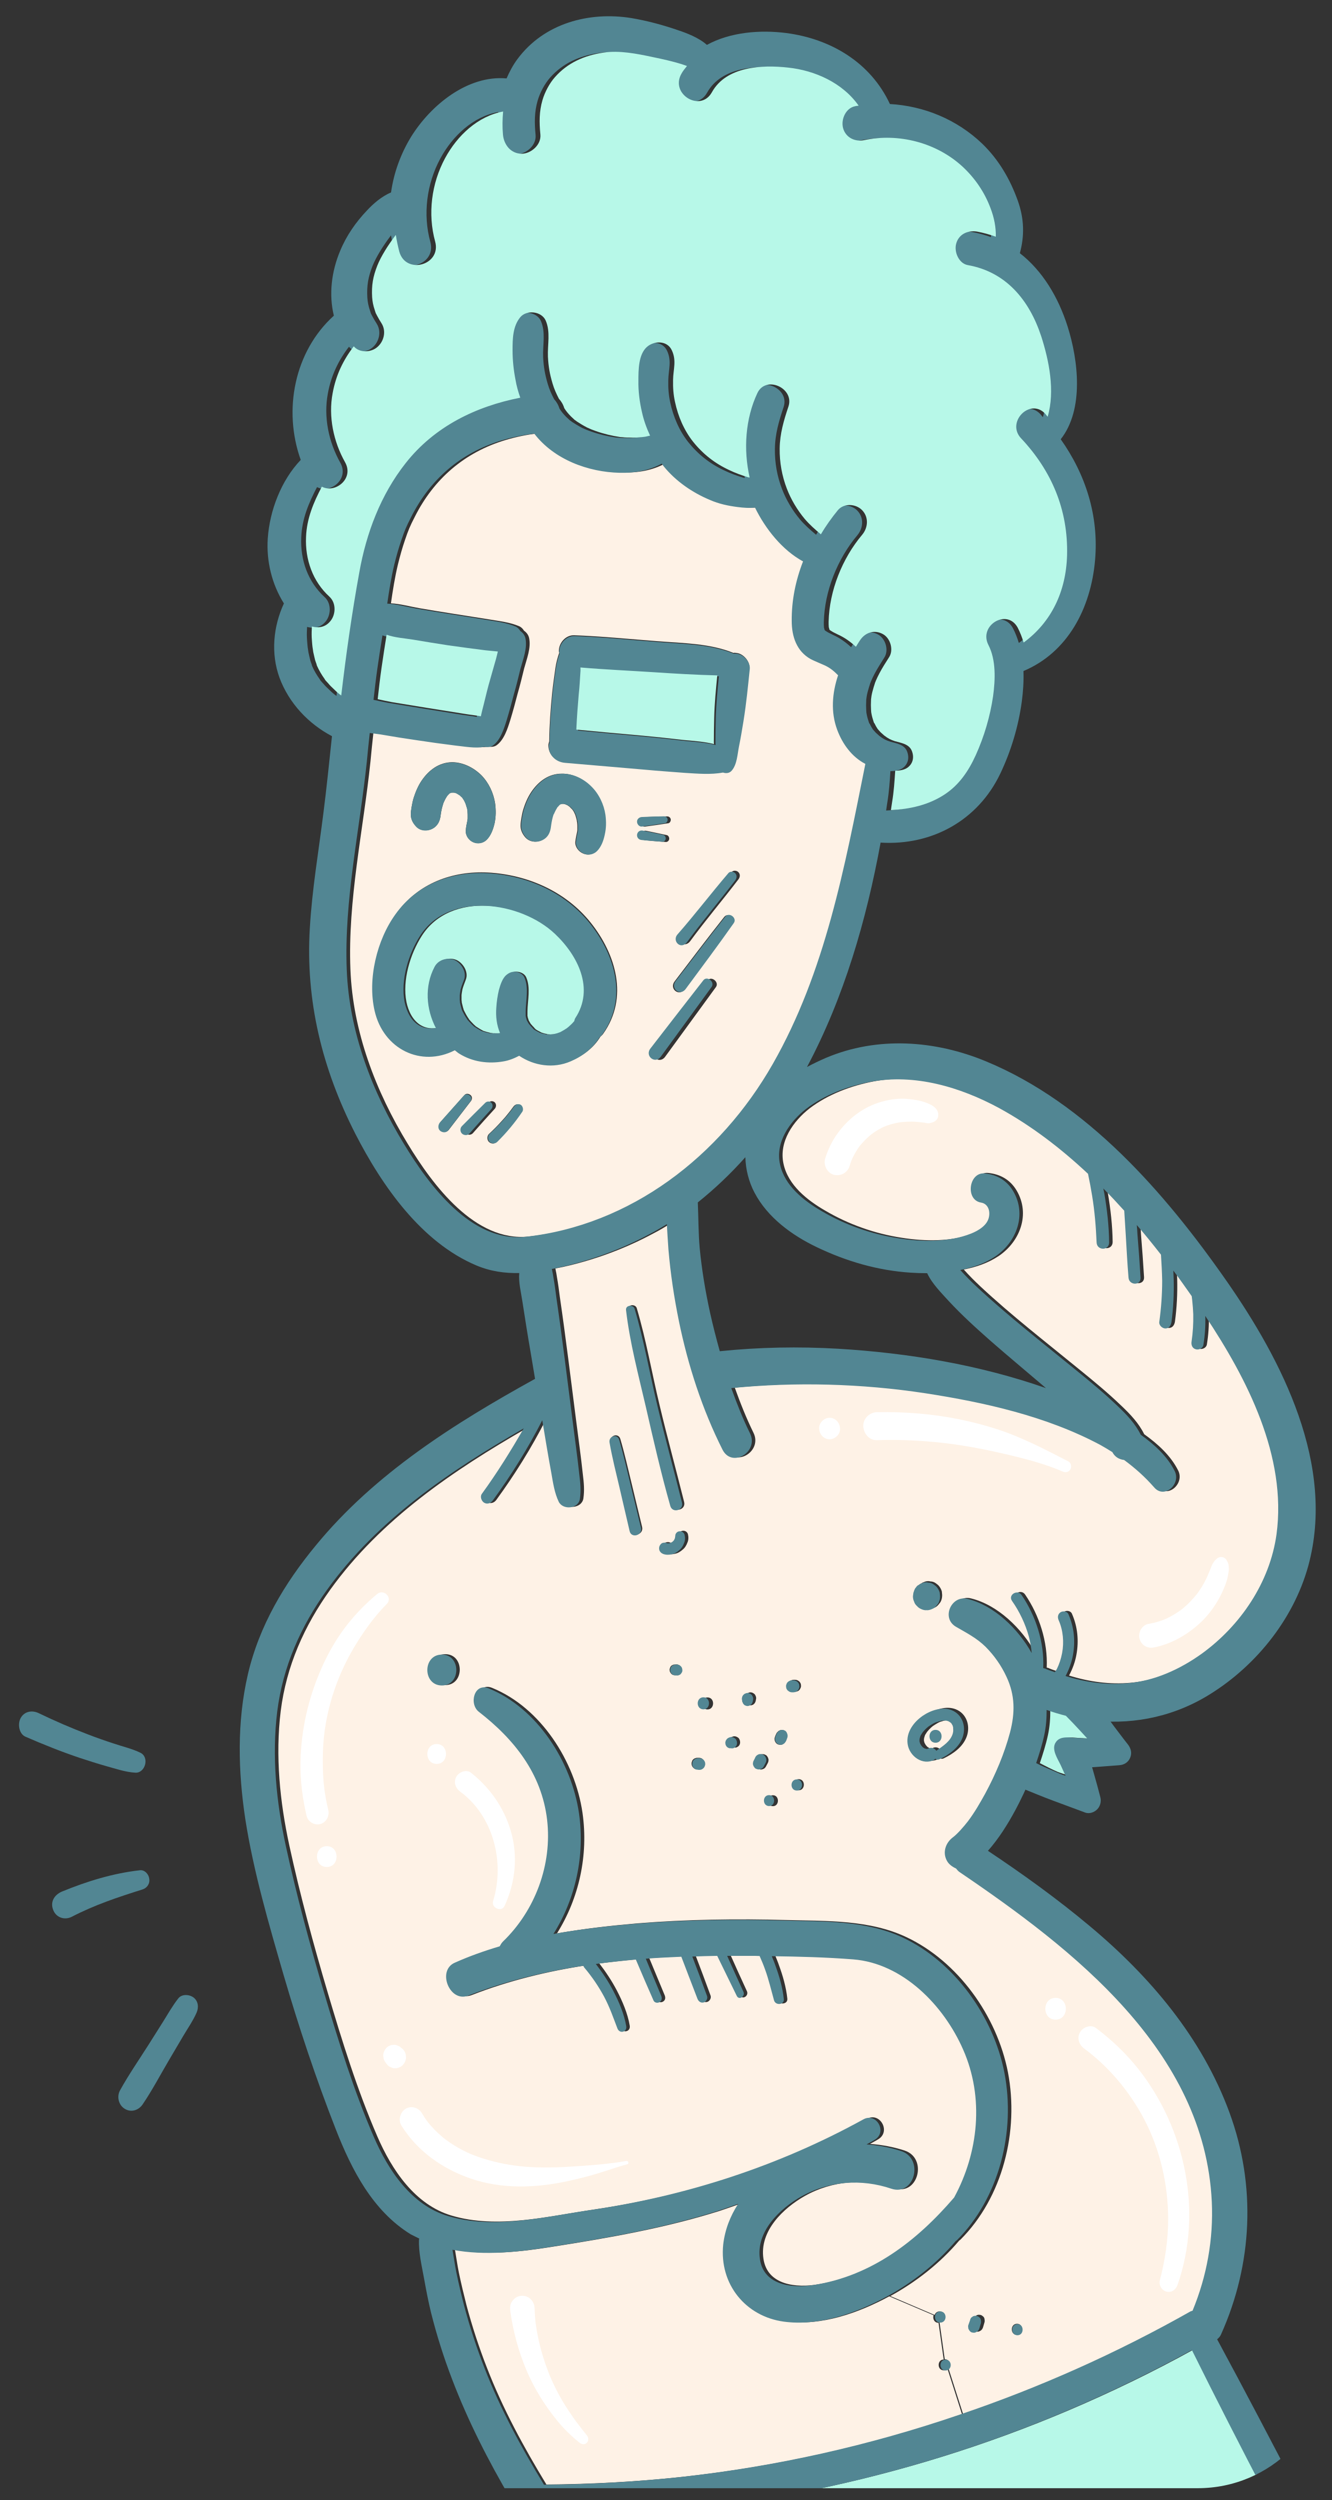 <svg width="81" height="152" viewBox="0 0 81 152" fill="none" xmlns="http://www.w3.org/2000/svg">
<rect x="0" y="0" width="81" height="152" fill="#333333" stroke="none"/>
<g clip-path="url(#clip0_1550_24798)">
<path d="M58.212 105.353C58.077 105.836 57.617 106.115 57.21 106.405C57.095 106.233 56.886 106.179 56.709 106.276C56.698 106.276 56.698 106.276 56.698 106.287C56.678 106.287 56.667 106.287 56.646 106.297C56.646 106.287 56.625 106.297 56.605 106.297C56.605 106.287 56.521 106.276 56.5 106.265H56.49C56.469 106.244 56.437 106.222 56.406 106.211C56.385 106.19 56.364 106.169 56.354 106.158C56.333 106.136 56.322 106.115 56.302 106.093H56.291V106.083C56.271 106.04 56.249 106.008 56.229 105.975C56.218 105.965 56.218 105.943 56.218 105.943C56.208 105.9 56.197 105.868 56.187 105.836V105.739C56.187 105.718 56.197 105.686 56.197 105.664C56.218 105.61 56.229 105.546 56.249 105.492C56.26 105.482 56.26 105.482 56.26 105.471C56.281 105.439 56.302 105.407 56.322 105.374C56.406 105.224 56.605 105.031 56.73 104.934C56.824 104.87 56.928 104.806 57.022 104.752C57.053 104.741 57.074 104.72 57.106 104.709L57.127 104.698C57.179 104.677 57.241 104.655 57.294 104.644C57.346 104.623 57.398 104.612 57.45 104.602C57.481 104.591 57.502 104.58 57.534 104.58H57.544C57.596 104.569 57.649 104.569 57.711 104.569C57.722 104.569 57.753 104.569 57.774 104.58C57.774 104.569 57.826 104.58 57.836 104.58C57.868 104.591 57.91 104.602 57.951 104.612C57.962 104.623 57.972 104.634 57.983 104.634C58.004 104.644 58.035 104.666 58.056 104.677L58.066 104.688C58.087 104.709 58.097 104.72 58.118 104.73C58.139 104.763 58.15 104.784 58.181 104.838C58.192 104.848 58.192 104.848 58.192 104.859L58.202 104.87C58.212 104.891 58.212 104.924 58.223 104.956C58.233 104.967 58.233 104.988 58.233 104.999V105.042C58.243 105.181 58.243 105.224 58.212 105.353Z" fill="#FEF2E6"/>
<path d="M65.467 104.754C65.76 105.066 66.052 105.377 66.344 105.699C66.136 105.688 65.927 105.677 65.718 105.667C65.311 105.656 64.705 105.505 64.434 105.914C64.131 106.343 64.538 106.922 64.726 107.319C64.82 107.534 64.925 107.749 65.019 107.963C64.789 107.877 64.559 107.813 64.329 107.727C63.953 107.566 63.588 107.373 63.233 107.191C63.421 106.632 63.599 106.075 63.724 105.495C63.839 104.969 63.87 104.465 63.87 103.96C64.256 104.1 64.653 104.218 65.039 104.314L65.467 104.754Z" fill="#B7F8E8"/>
<path d="M77.08 151.693C75.963 152.358 74.856 153.024 73.739 153.689C70.493 155.621 67.236 157.564 63.989 159.506C60.032 161.857 56.076 164.218 52.119 166.568C48.705 168.608 45.281 170.646 41.867 172.685C40.74 173.351 39.623 174.028 38.495 174.693C38.328 174.789 38.141 174.886 37.963 174.982C37.483 172.664 36.992 170.346 36.512 168.027C35.583 163.639 34.664 159.238 33.745 154.849C33.62 154.258 33.495 153.657 33.37 153.066C44.175 152.992 54.969 150.791 64.949 146.552C67.549 145.447 70.096 144.213 72.57 142.849C74.042 145.822 75.556 148.762 77.08 151.693Z" fill="#B7F8E8"/>
<path d="M58.503 146.786C53.012 148.666 47.323 149.942 41.56 150.576C38.794 150.876 36.006 151.026 33.229 151.048C31.851 148.783 30.578 146.444 29.617 143.964C29.127 142.709 28.709 141.431 28.364 140.132C28.198 139.478 28.041 138.823 27.905 138.168C27.811 137.707 27.748 137.235 27.665 136.763C29.628 137.138 31.747 136.892 33.668 136.58C37.071 136.044 40.464 135.453 43.763 134.412C44.191 134.273 44.608 134.123 45.036 133.972C44.556 134.713 44.233 135.539 44.128 136.441C43.878 138.867 45.506 140.82 47.813 141.131C49.953 141.421 52.208 140.615 54.077 139.607L56.77 140.755C56.708 140.948 56.802 141.217 57.073 141.217L57.386 143.449C56.979 143.449 56.979 144.104 57.386 144.104C57.491 144.104 57.574 144.061 57.616 144.008L58.503 146.786Z" fill="#FEF2E6"/>
<path d="M28.617 66.965C28.711 66.858 28.742 66.686 28.617 66.579C28.512 66.483 28.335 66.461 28.241 66.579C27.761 67.116 27.28 67.663 26.79 68.21C26.675 68.339 26.654 68.575 26.79 68.704C26.915 68.822 27.155 68.854 27.28 68.704C27.729 68.125 28.168 67.545 28.617 66.965ZM30.089 67.406C30.183 67.298 30.193 67.126 30.089 67.019C29.984 66.923 29.828 66.923 29.723 67.019C29.243 67.491 28.773 67.964 28.303 68.436C28.178 68.554 28.178 68.779 28.303 68.897C28.418 69.005 28.627 69.026 28.752 68.897C29.191 68.393 29.64 67.899 30.089 67.406ZM31.728 67.588C31.811 67.459 31.749 67.245 31.623 67.169C31.467 67.094 31.31 67.148 31.216 67.287C31.185 67.32 31.164 67.363 31.133 67.395C31.122 67.406 31.112 67.416 31.112 67.427C31.101 67.438 31.091 67.459 31.08 67.47C31.018 67.545 30.965 67.62 30.903 67.695C30.788 67.846 30.663 67.985 30.527 68.135C30.277 68.414 30.016 68.683 29.734 68.94C29.608 69.058 29.608 69.305 29.734 69.423C29.869 69.552 30.068 69.552 30.203 69.423C30.767 68.865 31.279 68.254 31.728 67.588ZM36.739 50.738C36.833 50.319 36.833 49.955 36.78 49.536C36.686 48.892 36.384 48.259 35.924 47.808C35.465 47.347 34.818 47.025 34.16 47.035C33.367 47.035 32.751 47.497 32.312 48.141C32.093 48.463 31.936 48.839 31.822 49.203C31.77 49.375 31.738 49.547 31.707 49.718C31.686 49.869 31.655 50.019 31.655 50.169C31.644 50.459 31.77 50.706 31.947 50.91C32.27 51.275 32.845 51.232 33.179 50.91C33.398 50.695 33.45 50.427 33.481 50.148C33.513 49.933 33.555 49.718 33.628 49.504C33.638 49.504 33.638 49.504 33.638 49.493C33.659 49.472 33.68 49.407 33.69 49.386C33.732 49.289 33.784 49.203 33.837 49.118C33.847 49.096 33.857 49.075 33.868 49.064C33.878 49.053 33.878 49.053 33.889 49.053C33.91 49.021 33.941 48.989 33.962 48.967C33.972 48.956 33.972 48.956 33.983 48.946C33.983 48.935 33.993 48.935 33.993 48.935C33.993 48.924 34.004 48.924 34.004 48.924C34.035 48.903 34.056 48.892 34.066 48.892C34.087 48.881 34.108 48.881 34.139 48.87H34.275C34.296 48.881 34.327 48.881 34.348 48.892C34.369 48.892 34.39 48.903 34.411 48.914C34.463 48.935 34.515 48.956 34.557 48.989C34.578 49.01 34.599 49.021 34.619 49.032C34.661 49.075 34.713 49.118 34.745 49.16C34.776 49.182 34.797 49.203 34.818 49.236C34.859 49.289 34.912 49.375 34.912 49.386C34.932 49.429 34.974 49.515 34.985 49.547C35.016 49.665 35.058 49.772 35.079 49.901V49.912C35.079 49.933 35.079 49.955 35.089 49.965V49.976C35.099 50.051 35.11 50.126 35.11 50.201V50.459C35.11 50.481 35.099 50.513 35.099 50.545C35.058 50.76 35.005 50.964 34.985 51.189C34.964 51.489 35.194 51.779 35.455 51.886C35.726 52.015 36.06 51.951 36.279 51.725C36.53 51.468 36.666 51.092 36.739 50.738ZM36.676 62.855C38.242 60.655 37.459 58.015 35.914 56.083C34.379 54.173 32.051 53.174 29.671 53.045C27.5 52.938 25.422 53.7 24.107 55.535C22.969 57.102 22.395 59.485 22.833 61.406C23.366 63.746 25.662 64.862 27.708 63.81C27.802 63.874 27.886 63.961 27.98 64.014C28.784 64.519 29.744 64.647 30.663 64.486C30.997 64.433 31.32 64.304 31.623 64.143C32.531 64.755 33.701 64.937 34.745 64.486C35.455 64.186 36.112 63.692 36.509 63.027C36.572 62.962 36.634 62.919 36.676 62.855ZM40.695 51.007C40.706 50.91 40.643 50.792 40.549 50.77C40.131 50.684 39.724 50.599 39.317 50.513C39.14 50.47 38.983 50.566 38.952 50.749C38.931 50.942 39.067 51.071 39.234 51.082C39.651 51.124 40.069 51.157 40.486 51.189C40.591 51.2 40.685 51.103 40.695 51.007ZM40.633 50.051C40.737 50.041 40.8 49.912 40.789 49.815C40.779 49.718 40.685 49.633 40.58 49.633C40.121 49.643 39.662 49.654 39.213 49.675C39.067 49.686 38.92 49.804 38.931 49.965C38.931 50.105 39.056 50.266 39.213 50.255C39.683 50.191 40.163 50.126 40.633 50.051ZM43.535 60.011C43.754 59.711 43.263 59.313 43.034 59.603C41.958 60.987 40.883 62.361 39.818 63.746C39.453 64.207 40.1 64.722 40.445 64.25C41.478 62.833 42.512 61.417 43.535 60.011ZM44.558 56.136C44.777 55.836 44.286 55.45 44.046 55.739C43.023 57.027 42.032 58.347 41.029 59.657C40.674 60.107 41.29 60.612 41.635 60.14C42.616 58.809 43.608 57.489 44.558 56.136ZM44.902 53.464C45.007 53.325 45.027 53.153 44.902 53.024C44.798 52.917 44.589 52.895 44.485 53.024C43.43 54.258 42.449 55.546 41.384 56.759C41.238 56.931 41.248 57.177 41.426 57.328C41.614 57.478 41.833 57.403 41.969 57.22C42.908 55.943 43.942 54.72 44.902 53.464ZM45.571 40.628C45.612 40.231 45.257 39.812 44.892 39.716C44.829 39.705 44.725 39.684 44.652 39.684C44.631 39.684 44.62 39.694 44.6 39.694C43.18 39.115 41.541 39.104 40.038 38.986C38.336 38.857 36.624 38.686 34.922 38.621C34.411 38.6 33.983 39.072 33.983 39.587C33.983 39.619 34.004 39.651 34.004 39.694C33.899 39.995 33.816 40.317 33.774 40.617C33.701 41.133 33.628 41.648 33.575 42.163C33.481 43.129 33.408 44.084 33.398 45.05V45.071C33.377 45.147 33.346 45.232 33.346 45.307C33.346 45.898 33.805 46.284 34.337 46.327C35.966 46.467 37.584 46.606 39.213 46.746C40.017 46.821 40.831 46.874 41.645 46.939C42.386 46.982 43.201 47.057 43.942 46.917C44.13 46.982 44.339 46.96 44.474 46.799C44.798 46.424 44.819 45.812 44.913 45.34C45.017 44.835 45.101 44.32 45.184 43.816C45.362 42.721 45.456 41.712 45.571 40.628ZM51.135 44.352C51.458 45.222 52.033 46.005 52.847 46.424C51.584 52.713 50.414 59.066 47.209 64.68C44.005 70.293 38.566 74.478 32.156 75.176C28.888 75.519 26.32 72.053 24.796 69.541C22.854 66.364 21.455 62.715 21.309 58.938C21.142 54.709 22.092 50.481 22.53 46.284C22.582 45.705 22.645 45.125 22.708 44.545C22.927 44.578 23.146 44.599 23.355 44.631C24.096 44.76 24.837 44.878 25.579 44.985C26.351 45.103 27.134 45.211 27.907 45.307C28.449 45.361 29.128 45.501 29.692 45.383C29.869 45.426 30.047 45.404 30.183 45.318C30.652 44.996 30.872 44.288 31.039 43.751C31.195 43.236 31.341 42.7 31.477 42.173C31.623 41.669 31.749 41.154 31.874 40.639C32.031 40.059 32.302 39.394 32.177 38.793C32.135 38.6 32.02 38.449 31.863 38.342C31.801 38.235 31.717 38.149 31.602 38.085C31.018 37.827 30.36 37.763 29.734 37.655C29.034 37.548 28.335 37.43 27.625 37.323C26.925 37.215 26.226 37.097 25.527 36.979C24.963 36.883 24.357 36.711 23.773 36.679C23.887 35.885 24.013 35.09 24.201 34.307C24.326 33.802 24.462 33.309 24.629 32.826C24.837 32.214 24.921 32.01 25.224 31.42C26.372 29.134 28.23 27.503 30.746 26.751C31.383 26.558 32.041 26.429 32.709 26.343C33.92 27.921 35.987 28.683 37.908 28.726C38.806 28.747 39.683 28.597 40.465 28.168C40.507 28.221 40.538 28.275 40.58 28.329C41.322 29.241 42.324 29.928 43.399 30.379C43.942 30.615 44.495 30.733 45.08 30.808C45.414 30.851 45.79 30.883 46.134 30.84C46.771 32.139 47.794 33.427 49.057 34.114C48.608 35.262 48.358 36.486 48.368 37.73C48.368 38.686 48.671 39.576 49.517 40.049C49.694 40.145 49.892 40.22 50.08 40.306C50.101 40.317 50.164 40.338 50.206 40.36C50.268 40.392 50.341 40.413 50.404 40.446C50.717 40.596 50.957 40.8 51.187 41.036C50.832 42.109 50.727 43.258 51.135 44.352ZM28.418 49.225C28.418 49.246 28.418 49.268 28.429 49.289C28.429 49.364 28.439 49.44 28.439 49.515V49.761C28.439 49.793 28.429 49.826 28.429 49.858C28.387 50.073 28.335 50.277 28.325 50.491C28.303 50.802 28.523 51.092 28.784 51.2C29.055 51.318 29.389 51.264 29.608 51.039C29.859 50.781 29.995 50.405 30.078 50.041C30.162 49.633 30.162 49.257 30.11 48.849C30.016 48.205 29.713 47.572 29.264 47.121C28.794 46.66 28.147 46.338 27.489 46.338C26.706 46.349 26.08 46.81 25.642 47.454C25.422 47.776 25.266 48.152 25.151 48.517C25.099 48.688 25.067 48.86 25.036 49.032C25.015 49.171 24.984 49.332 24.984 49.482C24.973 49.772 25.099 50.019 25.286 50.223C25.6 50.588 26.184 50.545 26.508 50.223C26.727 50.008 26.779 49.74 26.811 49.461C26.842 49.246 26.894 49.032 26.967 48.817V48.806C26.988 48.785 27.009 48.71 27.019 48.699C27.061 48.602 27.113 48.517 27.166 48.431C27.176 48.409 27.186 48.388 27.207 48.377C27.207 48.366 27.207 48.366 27.218 48.355C27.249 48.323 27.28 48.291 27.312 48.259C27.312 48.248 27.322 48.248 27.322 48.248C27.322 48.237 27.332 48.237 27.332 48.237C27.364 48.216 27.385 48.205 27.395 48.205C27.416 48.195 27.437 48.184 27.468 48.184H27.604C27.635 48.184 27.656 48.195 27.677 48.195C27.698 48.205 27.719 48.216 27.74 48.216C27.792 48.248 27.844 48.27 27.886 48.302C27.907 48.323 27.928 48.334 27.959 48.345C28.001 48.388 28.042 48.431 28.084 48.463L28.115 48.495C28.115 48.495 28.126 48.506 28.136 48.527C28.136 48.538 28.147 48.538 28.147 48.549C28.189 48.602 28.241 48.688 28.241 48.699C28.262 48.742 28.303 48.828 28.314 48.86C28.345 48.956 28.376 49.053 28.408 49.16C28.408 49.182 28.408 49.193 28.418 49.214V49.225Z" fill="#FEF2E6"/>
<path d="M27.082 102.445C28.251 102.445 28.251 100.567 27.082 100.567C25.902 100.567 25.902 102.445 27.082 102.445ZM38.357 93.032C38.461 93.494 39.161 93.301 39.046 92.828C38.827 91.938 38.618 91.047 38.399 90.145C38.179 89.254 37.981 88.353 37.72 87.473C37.595 87.097 37.073 87.258 37.135 87.645C37.292 88.546 37.522 89.448 37.73 90.339C37.939 91.24 38.148 92.131 38.357 93.032ZM41.436 101.65C41.457 101.608 41.468 101.565 41.457 101.522C41.457 101.49 41.457 101.457 41.447 101.436C41.436 101.371 41.405 101.328 41.363 101.286C41.343 101.275 41.322 101.253 41.301 101.232C41.248 101.21 41.196 101.189 41.144 101.189C41.102 101.189 41.071 101.189 41.04 101.2C40.998 101.189 40.956 101.2 40.914 101.221C40.873 101.232 40.841 101.253 40.81 101.286C40.779 101.318 40.758 101.35 40.748 101.393C40.727 101.436 40.716 101.479 40.716 101.522C40.727 101.554 40.727 101.575 40.727 101.608C40.748 101.661 40.779 101.704 40.81 101.747C40.831 101.769 40.852 101.779 40.873 101.801C40.925 101.833 40.977 101.844 41.04 101.844H41.144C41.186 101.854 41.228 101.844 41.27 101.822C41.301 101.811 41.343 101.79 41.363 101.758C41.395 101.726 41.416 101.683 41.436 101.65ZM40.894 91.519C41.029 91.981 41.718 91.787 41.603 91.315C41.113 89.351 40.58 87.398 40.111 85.434C39.641 83.481 39.296 81.463 38.722 79.531C38.639 79.263 38.169 79.295 38.2 79.606C38.43 81.591 38.962 83.577 39.411 85.52C39.87 87.527 40.33 89.534 40.894 91.519ZM42.846 107.221C42.846 107.189 42.835 107.156 42.835 107.124C42.815 107.06 42.783 107.006 42.742 106.963C42.721 106.952 42.7 106.931 42.679 106.909C42.616 106.877 42.564 106.866 42.501 106.866H42.397C42.345 106.866 42.303 106.877 42.261 106.899C42.219 106.909 42.188 106.931 42.157 106.963C42.115 106.995 42.094 107.038 42.084 107.081C42.063 107.124 42.053 107.167 42.053 107.221C42.053 107.253 42.063 107.274 42.063 107.307C42.084 107.371 42.115 107.425 42.157 107.467C42.178 107.489 42.199 107.5 42.219 107.521C42.272 107.553 42.334 107.564 42.397 107.564C42.428 107.575 42.47 107.575 42.501 107.575C42.543 107.575 42.595 107.564 42.637 107.542C42.679 107.521 42.71 107.5 42.742 107.467C42.773 107.435 42.804 107.392 42.815 107.349C42.835 107.307 42.846 107.263 42.846 107.221ZM43.023 103.926C43.472 103.926 43.483 103.196 43.023 103.196C42.564 103.196 42.564 103.926 43.023 103.926ZM45.007 105.922V105.911C45.007 105.879 44.996 105.858 44.996 105.825C44.975 105.761 44.955 105.707 44.913 105.664C44.84 105.6 44.746 105.557 44.652 105.557C44.621 105.557 44.579 105.568 44.547 105.579C44.485 105.6 44.454 105.621 44.401 105.664C44.381 105.686 44.349 105.729 44.349 105.74H44.339C44.339 105.75 44.307 105.815 44.307 105.825C44.286 105.89 44.297 105.943 44.307 106.008C44.318 106.051 44.339 106.083 44.359 106.115C44.391 106.158 44.412 106.18 44.454 106.201C44.474 106.212 44.506 106.222 44.527 106.233C44.569 106.244 44.6 106.244 44.642 106.233C44.652 106.233 44.652 106.244 44.652 106.244H44.735C44.777 106.244 44.819 106.222 44.85 106.201C44.871 106.19 44.892 106.169 44.913 106.158C44.955 106.115 44.986 106.062 44.996 106.008C45.007 105.986 45.007 105.943 45.007 105.922ZM45.967 103.336C45.988 103.271 45.988 103.207 45.967 103.142C45.946 103.089 45.925 103.035 45.884 102.992C45.852 102.971 45.831 102.949 45.811 102.938C45.758 102.906 45.696 102.885 45.633 102.885C45.591 102.885 45.549 102.895 45.508 102.917C45.466 102.928 45.425 102.96 45.393 102.992C45.351 103.035 45.32 103.089 45.309 103.142C45.288 103.207 45.288 103.271 45.309 103.336V103.389C45.32 103.432 45.33 103.432 45.351 103.486C45.351 103.496 45.362 103.507 45.362 103.518C45.393 103.561 45.425 103.604 45.476 103.636C45.529 103.657 45.581 103.679 45.633 103.679C45.696 103.679 45.748 103.657 45.8 103.636C45.842 103.604 45.884 103.561 45.915 103.518C45.915 103.507 45.915 103.496 45.925 103.486C45.946 103.432 45.957 103.432 45.957 103.389C45.967 103.368 45.967 103.346 45.967 103.336ZM46.729 107.06C46.74 107.006 46.74 106.963 46.719 106.909C46.709 106.866 46.688 106.823 46.656 106.781C46.635 106.748 46.604 106.716 46.562 106.695C46.531 106.684 46.5 106.662 46.468 106.652C46.406 106.641 46.343 106.641 46.28 106.652C46.26 106.662 46.228 106.684 46.197 106.695C46.145 106.727 46.103 106.77 46.072 106.823C46.04 106.899 46.009 106.963 45.967 107.038C45.946 107.081 45.925 107.124 45.925 107.178C45.915 107.221 45.915 107.274 45.936 107.317C45.946 107.36 45.967 107.403 45.998 107.435C46.02 107.478 46.051 107.51 46.093 107.532C46.124 107.542 46.155 107.553 46.176 107.564C46.239 107.585 46.301 107.585 46.364 107.564C46.395 107.553 46.426 107.542 46.447 107.532C46.5 107.5 46.541 107.457 46.573 107.403C46.615 107.328 46.646 107.263 46.688 107.189C46.709 107.145 46.729 107.102 46.729 107.06ZM47.001 109.807C47.408 109.807 47.408 109.142 47.001 109.142C46.583 109.142 46.583 109.807 47.001 109.807ZM47.867 105.503C47.857 105.471 47.857 105.45 47.846 105.418C47.836 105.385 47.826 105.364 47.815 105.342C47.805 105.31 47.784 105.289 47.763 105.268C47.742 105.235 47.7 105.214 47.658 105.203C47.638 105.181 47.606 105.181 47.585 105.181C47.554 105.171 47.523 105.171 47.491 105.181C47.47 105.181 47.439 105.181 47.418 105.203C47.377 105.214 47.335 105.235 47.314 105.268C47.272 105.299 47.241 105.332 47.22 105.375C47.209 105.396 47.199 105.418 47.189 105.439C47.168 105.482 47.147 105.525 47.136 105.568C47.126 105.589 47.116 105.611 47.116 105.632C47.095 105.675 47.095 105.729 47.105 105.772C47.105 105.815 47.126 105.868 47.147 105.9C47.168 105.933 47.178 105.954 47.199 105.976C47.23 106.008 47.272 106.04 47.314 106.051C47.335 106.062 47.366 106.072 47.397 106.072C47.45 106.083 47.491 106.083 47.533 106.072C47.564 106.051 47.596 106.04 47.617 106.029C47.669 105.997 47.711 105.954 47.742 105.9C47.752 105.89 47.763 105.868 47.773 105.847C47.794 105.804 47.815 105.761 47.826 105.707C47.836 105.696 47.846 105.675 47.846 105.654C47.867 105.611 47.867 105.557 47.867 105.503ZM48.567 108.841C48.984 108.841 48.995 108.165 48.567 108.165C48.139 108.165 48.139 108.841 48.567 108.841ZM48.713 102.488C48.703 102.455 48.703 102.423 48.703 102.391C48.681 102.327 48.65 102.273 48.608 102.23C48.577 102.209 48.556 102.187 48.535 102.176C48.483 102.144 48.421 102.123 48.358 102.123H48.254C48.201 102.123 48.16 102.133 48.118 102.155C48.076 102.176 48.034 102.198 48.003 102.23C47.972 102.262 47.941 102.305 47.93 102.348C47.909 102.391 47.899 102.434 47.899 102.488C47.909 102.52 47.909 102.552 47.909 102.584C47.93 102.649 47.961 102.702 48.003 102.745C48.024 102.756 48.055 102.777 48.076 102.799C48.128 102.831 48.191 102.852 48.254 102.852H48.358C48.4 102.852 48.452 102.842 48.494 102.82C48.535 102.81 48.577 102.777 48.608 102.745C48.64 102.713 48.66 102.67 48.681 102.627C48.703 102.584 48.713 102.541 48.713 102.488ZM57.294 96.971C57.284 96.896 57.284 96.821 57.273 96.746C57.231 96.606 57.158 96.477 57.054 96.37C57.002 96.327 56.95 96.284 56.887 96.241C56.793 96.177 56.689 96.145 56.584 96.145C56.469 96.112 56.365 96.123 56.25 96.156C56.229 96.166 56.209 96.177 56.177 96.188C56.156 96.198 56.135 96.198 56.114 96.209C56.083 96.22 56.073 96.241 56.041 96.252V96.263C55.979 96.284 55.926 96.316 55.885 96.359C55.843 96.413 55.801 96.467 55.77 96.51C55.739 96.574 55.718 96.628 55.697 96.692V96.713C55.687 96.724 55.676 96.735 55.676 96.746C55.666 96.821 55.655 96.896 55.645 96.971C55.645 97.089 55.666 97.197 55.718 97.304C55.749 97.411 55.812 97.497 55.895 97.572C55.968 97.658 56.052 97.712 56.156 97.755C56.25 97.798 56.365 97.83 56.469 97.819C56.584 97.83 56.689 97.798 56.793 97.755C56.897 97.712 56.981 97.658 57.054 97.572C57.096 97.518 57.148 97.465 57.19 97.4C57.263 97.272 57.294 97.132 57.294 96.971ZM58.797 105.546C59.017 104.892 58.766 104.172 58.119 103.915C57.545 103.69 56.856 103.926 56.365 104.259C55.822 104.634 55.342 105.257 55.446 105.976C55.551 106.727 56.375 107.307 57.075 106.931C57.096 106.92 57.096 106.888 57.117 106.866C57.19 106.92 57.284 106.952 57.388 106.899C57.973 106.619 58.578 106.19 58.797 105.546ZM59.873 141.167C59.883 141.125 59.883 141.07 59.873 141.028C59.873 140.984 59.862 140.942 59.842 140.898C59.81 140.856 59.789 140.823 59.747 140.802C59.716 140.77 59.674 140.749 59.633 140.738C59.601 140.738 59.57 140.727 59.539 140.727C59.476 140.727 59.424 140.738 59.372 140.77C59.351 140.791 59.33 140.814 59.298 140.823C59.257 140.867 59.225 140.921 59.215 140.984C59.173 141.092 59.142 141.2 59.1 141.307C59.09 141.349 59.09 141.393 59.1 141.446C59.1 141.49 59.111 141.532 59.142 141.576C59.163 141.618 59.184 141.65 59.225 141.683C59.257 141.714 59.298 141.736 59.34 141.746C59.372 141.746 59.403 141.746 59.434 141.758C59.497 141.758 59.559 141.736 59.612 141.704C59.633 141.693 59.664 141.671 59.685 141.65C59.727 141.607 59.758 141.553 59.779 141.49C59.81 141.382 59.842 141.274 59.873 141.167ZM61.846 141.951C62.264 141.951 62.264 141.274 61.846 141.274C61.428 141.274 61.418 141.951 61.846 141.951ZM73.507 79.971C76.064 83.813 78.476 88.514 77.839 93.247C77.432 96.188 75.636 98.806 73.298 100.502C71.951 101.468 70.406 102.166 68.757 102.305C67.473 102.423 66.22 102.241 65.009 101.865C65.228 101.457 65.385 101.017 65.458 100.599C65.614 99.751 65.531 98.892 65.186 98.109C65.113 97.926 64.863 97.894 64.717 97.98C64.539 98.087 64.508 98.291 64.591 98.474C64.863 99.085 64.925 99.805 64.8 100.47C64.738 100.803 64.633 101.125 64.487 101.425C64.445 101.5 64.404 101.565 64.362 101.629C64.174 101.565 63.996 101.511 63.819 101.436C63.767 101.404 63.704 101.393 63.652 101.382C63.725 99.826 63.203 98.205 62.337 96.939C62.086 96.574 61.501 96.928 61.752 97.293C62.211 97.948 62.556 98.678 62.775 99.45C62.869 99.794 62.921 100.137 62.952 100.47C62.127 98.989 60.666 97.572 59.048 97.175C58.067 96.928 57.43 98.345 58.349 98.871C58.996 99.246 59.612 99.558 60.155 100.094C60.676 100.62 61.105 101.232 61.418 101.908C61.95 103.046 61.94 104.108 61.637 105.278C61.293 106.577 60.76 107.832 60.123 109.013C59.81 109.582 59.476 110.161 59.079 110.687C58.818 111.031 58.401 111.492 58.182 111.653C57.722 111.986 57.503 112.587 57.806 113.113C57.921 113.317 58.129 113.467 58.349 113.563C58.422 113.649 58.484 113.735 58.589 113.8C65.416 118.436 73.475 124.617 73.903 133.827C74.008 136.101 73.601 138.355 72.734 140.447C72.692 140.47 72.651 140.47 72.609 140.491C68.13 143.024 63.422 145.127 58.568 146.769L57.68 143.989C57.847 143.796 57.764 143.432 57.451 143.432L57.138 141.2C57.565 141.2 57.565 140.523 57.138 140.523C56.981 140.523 56.877 140.621 56.835 140.738L54.141 139.589C55.676 138.752 57.158 137.604 58.328 136.219C58.349 136.198 58.369 136.187 58.401 136.166C60.979 133.59 61.981 129.565 61.293 125.981C60.624 122.546 58.244 119.241 55.123 117.771C52.878 116.708 50.289 116.794 47.857 116.73C44.819 116.644 41.77 116.687 38.743 116.933C37.125 117.073 35.486 117.255 33.868 117.545C35.215 115.399 35.789 112.791 35.423 110.215C34.964 107.06 32.876 103.818 29.932 102.617C29.055 102.251 28.711 103.561 29.337 104.044C31.467 105.696 33.147 107.779 33.482 110.591C33.805 113.327 32.751 116.128 30.799 118.007C30.705 118.103 30.652 118.2 30.6 118.296C29.661 118.575 28.753 118.897 27.865 119.294C26.769 119.777 27.562 121.741 28.69 121.291C30.945 120.41 33.304 119.842 35.684 119.477C35.705 119.531 35.726 119.573 35.768 119.617C36.217 120.154 36.613 120.733 36.947 121.355C37.281 121.978 37.511 122.643 37.762 123.298C37.898 123.631 38.357 123.512 38.294 123.148C38.169 122.407 37.856 121.677 37.511 121.012C37.208 120.433 36.843 119.885 36.447 119.369C37.25 119.262 38.065 119.176 38.879 119.101C39.234 119.938 39.589 120.765 39.954 121.591C40.017 121.731 40.205 121.763 40.319 121.688C40.466 121.602 40.476 121.451 40.424 121.312C40.111 120.561 39.797 119.799 39.484 119.048C40.205 118.994 40.925 118.962 41.645 118.929C41.969 119.789 42.303 120.636 42.627 121.484C42.689 121.646 42.825 121.753 43.002 121.709C43.149 121.667 43.264 121.484 43.211 121.323C42.919 120.518 42.616 119.713 42.313 118.918C42.825 118.897 43.326 118.887 43.827 118.876C44.224 119.692 44.621 120.496 45.017 121.312C45.153 121.591 45.539 121.344 45.425 121.065C45.09 120.336 44.756 119.606 44.432 118.876H46.103C46.207 118.876 46.312 118.887 46.406 118.887C46.521 119.145 46.635 119.413 46.729 119.681C46.959 120.303 47.105 120.947 47.283 121.581C47.377 121.913 47.919 121.86 47.878 121.505C47.805 120.808 47.606 120.121 47.366 119.466C47.303 119.273 47.22 119.09 47.147 118.897C48.797 118.918 50.456 118.962 52.095 119.09C55.112 119.327 57.607 121.881 58.787 124.586C60.071 127.505 59.716 130.843 58.234 133.569C55.958 136.219 53.223 138.323 49.725 138.881C48.452 139.096 46.667 138.945 46.426 137.325C46.166 135.629 47.648 134.234 48.943 133.504C50.623 132.56 52.607 132.421 54.413 133.032C55.822 133.504 56.428 131.218 55.018 130.746C54.329 130.52 53.63 130.392 52.91 130.339C53.076 130.241 53.254 130.156 53.421 130.048C54.183 129.576 53.505 128.385 52.722 128.814C47.564 131.659 41.969 133.462 36.185 134.32C33.367 134.727 30.266 135.533 27.458 134.696C25.245 134.041 23.825 131.926 22.938 129.866C21.727 127.064 20.808 124.103 19.942 121.184C19.065 118.221 18.25 115.216 17.593 112.19C17.018 109.528 16.736 106.748 17.071 104.022C17.415 101.286 18.501 98.849 20.088 96.638C23.167 92.356 27.583 89.383 32.062 86.807C31.279 88.171 30.444 89.512 29.515 90.789C29.389 90.961 29.494 91.229 29.65 91.326C29.849 91.444 30.057 91.358 30.183 91.186C31.3 89.652 32.323 88.02 33.189 86.314C33.367 87.387 33.544 88.46 33.742 89.534C33.847 90.135 33.931 90.725 34.191 91.272C34.453 91.787 35.381 91.701 35.476 91.1C35.549 90.585 35.507 90.156 35.444 89.641C35.33 88.557 35.173 87.462 35.037 86.378C34.713 83.867 34.411 81.355 34.045 78.855C33.993 78.447 33.941 78.039 33.868 77.642C33.847 77.524 33.836 77.406 33.805 77.288C33.795 77.245 33.784 77.18 33.774 77.116C34.077 77.063 34.369 76.998 34.672 76.923C36.425 76.494 38.127 75.85 39.724 74.991C40.08 74.809 40.424 74.605 40.768 74.39C40.789 74.927 40.831 75.453 40.862 75.946C40.987 77.406 41.207 78.866 41.499 80.293C42.053 82.987 42.919 85.659 44.151 88.106C44.725 89.233 46.374 88.235 45.821 87.108C45.383 86.217 45.017 85.294 44.683 84.361C48.608 83.974 52.586 84.082 56.48 84.672C60.092 85.23 63.84 86.067 67.107 87.806C67.358 87.945 67.608 88.096 67.849 88.246L67.859 88.256C68.016 88.557 68.287 88.696 68.569 88.729C69.227 89.212 69.832 89.748 70.396 90.392C71.012 91.122 72.045 90.199 71.648 89.405C71.2 88.503 70.406 87.784 69.581 87.194C69.247 86.518 68.736 85.981 68.193 85.466C67.368 84.672 66.481 83.942 65.594 83.223C63.589 81.581 61.532 79.993 59.633 78.222C59.278 77.889 58.933 77.546 58.609 77.18C59.382 77.03 60.113 76.773 60.739 76.354C62.023 75.485 62.67 73.821 61.825 72.383C61.439 71.728 60.833 71.385 60.103 71.31C59.132 71.203 58.892 72.92 59.873 73.081C60.269 73.145 60.437 73.542 60.353 73.95C60.259 74.465 59.706 74.787 59.278 74.959C57.921 75.506 56.24 75.474 54.83 75.249C53.202 75.002 51.594 74.433 50.175 73.596C49.099 72.974 47.93 72.061 47.648 70.763C47.345 69.41 48.243 68.155 49.235 67.382C50.362 66.523 51.782 65.997 53.15 65.74C55.833 65.235 58.589 66.051 60.959 67.328C62.921 68.401 64.717 69.775 66.376 71.332C66.47 71.771 66.554 72.222 66.627 72.673C66.784 73.617 66.857 74.562 66.899 75.506C66.919 76.011 67.661 76.011 67.661 75.506C67.65 74.508 67.535 73.51 67.368 72.523C67.347 72.426 67.327 72.33 67.306 72.222C67.744 72.662 68.162 73.113 68.579 73.574C68.611 74.079 68.642 74.583 68.673 75.077C68.725 75.936 68.767 76.794 68.84 77.653C68.882 78.125 69.592 78.136 69.571 77.653C69.519 76.773 69.456 75.903 69.383 75.023C69.373 74.83 69.362 74.637 69.341 74.444C69.853 75.034 70.333 75.635 70.813 76.247C70.845 76.773 70.876 77.299 70.886 77.824C70.886 78.672 70.824 79.51 70.709 80.346C70.688 80.55 70.897 80.733 71.085 80.733C71.304 80.733 71.419 80.55 71.45 80.346C71.565 79.499 71.607 78.629 71.586 77.771C71.575 77.588 71.575 77.406 71.565 77.213C71.951 77.728 72.317 78.254 72.682 78.769C72.692 78.855 72.703 78.941 72.713 79.027C72.745 79.316 72.766 79.595 72.776 79.874C72.787 80.433 72.755 80.991 72.672 81.538C72.64 81.742 72.724 81.946 72.933 81.999C73.11 82.053 73.36 81.946 73.392 81.731C73.486 81.152 73.528 80.561 73.507 79.971ZM40.758 93.784C40.716 93.762 40.664 93.751 40.622 93.751C40.591 93.751 40.56 93.762 40.528 93.762C40.424 93.784 40.351 93.869 40.309 93.966C40.278 94.052 40.278 94.138 40.309 94.234C40.33 94.277 40.351 94.309 40.382 94.342C40.424 94.385 40.476 94.417 40.528 94.438C40.695 94.503 40.883 94.503 41.05 94.46C41.228 94.427 41.374 94.331 41.51 94.213C41.645 94.106 41.739 93.955 41.802 93.784C41.875 93.623 41.875 93.44 41.833 93.268C41.791 93.129 41.656 93.043 41.51 93.065C41.384 93.075 41.259 93.204 41.27 93.354C41.27 93.376 41.259 93.386 41.259 93.408C41.259 93.451 41.248 93.494 41.228 93.526C41.217 93.558 41.196 93.591 41.186 93.612L41.102 93.698C41.071 93.719 41.029 93.74 40.998 93.762C40.956 93.773 40.925 93.784 40.883 93.794H40.789C40.779 93.784 40.768 93.784 40.768 93.784H40.758Z" fill="#FEF2E6"/>
<path d="M33.851 56.762C35.25 58.083 36.273 60.1 35.093 61.892C35.051 61.957 35.051 62.021 35.03 62.075C35.02 62.086 35.009 62.096 34.999 62.107C34.905 62.225 34.79 62.322 34.686 62.418C34.655 62.44 34.561 62.526 34.529 62.536C34.446 62.59 34.362 62.644 34.279 62.687C34.247 62.708 34.216 62.719 34.185 62.74C34.112 62.762 34.049 62.794 33.976 62.816C33.882 62.837 33.788 62.858 33.705 62.88H33.579C33.517 62.891 33.444 62.891 33.37 62.88H33.297L33.287 62.869C33.193 62.848 33.11 62.837 33.016 62.804C32.984 62.794 32.953 62.783 32.922 62.773C32.796 62.697 32.619 62.633 32.525 62.526C32.493 62.493 32.462 62.45 32.452 62.44C32.4 62.397 32.358 62.343 32.316 62.289H32.306C32.285 62.268 32.274 62.236 32.254 62.214C32.233 62.171 32.181 62.096 32.149 62.032C32.149 62.021 32.149 62.021 32.139 62C32.128 61.957 32.118 61.914 32.097 61.871C32.097 61.839 32.087 61.796 32.076 61.764V61.474C32.087 60.808 32.274 60.057 32.003 59.424C31.92 59.22 31.69 59.102 31.491 59.081C31.251 59.048 31.074 59.123 30.896 59.274C30.656 59.477 30.531 59.885 30.447 60.186C30.364 60.54 30.312 60.894 30.291 61.248C30.249 61.785 30.312 62.322 30.52 62.804C30.489 62.804 30.447 62.816 30.416 62.816C30.27 62.826 30.124 62.816 29.967 62.816C29.926 62.804 29.915 62.804 29.905 62.804H29.863C29.779 62.783 29.696 62.762 29.612 62.74C29.539 62.719 29.477 62.697 29.404 62.676C29.372 62.665 29.383 62.665 29.372 62.665C29.362 62.654 29.362 62.654 29.341 62.644C29.195 62.569 29.069 62.483 28.934 62.397C28.923 62.386 28.902 62.375 28.892 62.354C28.819 62.3 28.767 62.236 28.704 62.171C28.652 62.118 28.6 62.064 28.558 62.01C28.537 61.989 28.537 62 28.527 61.989V61.968C28.433 61.839 28.349 61.699 28.276 61.549C28.255 61.517 28.245 61.495 28.234 61.463C28.234 61.463 28.224 61.463 28.224 61.452C28.214 61.431 28.203 61.409 28.203 61.399L28.192 61.377C28.182 61.334 28.172 61.291 28.161 61.27C28.14 61.163 28.099 61.044 28.078 60.926V60.873C28.067 60.83 28.067 60.798 28.067 60.755V60.497C28.067 60.454 28.088 60.358 28.088 60.336C28.099 60.282 28.109 60.218 28.119 60.154C28.172 59.95 28.255 59.757 28.328 59.553C28.506 59.091 28.161 58.544 27.754 58.361C27.326 58.179 26.762 58.329 26.533 58.78C25.917 59.95 26.021 61.356 26.616 62.493C26.272 62.547 25.917 62.526 25.593 62.332C25.102 62.043 24.831 61.474 24.716 60.916C24.455 59.606 24.946 57.996 25.645 56.902C27.389 54.144 31.773 54.798 33.851 56.762Z" fill="#B7F8E8"/>
<path d="M29.907 40.109C29.948 39.959 29.98 39.809 30.022 39.648C29.761 39.627 29.51 39.594 29.26 39.573C28.508 39.476 27.756 39.38 27.005 39.272C26.295 39.165 25.595 39.047 24.885 38.929C24.363 38.843 23.768 38.811 23.257 38.628C23.152 39.283 23.048 39.938 22.954 40.603C22.86 41.247 22.787 41.901 22.714 42.546C23.006 42.61 23.309 42.674 23.591 42.728C24.311 42.846 25.032 42.964 25.762 43.082C26.503 43.2 27.245 43.319 27.986 43.437C28.299 43.49 28.644 43.522 28.988 43.587C29.02 43.458 29.04 43.329 29.072 43.222C29.207 42.706 29.322 42.191 29.458 41.687C29.604 41.161 29.761 40.635 29.907 40.109ZM33.55 77.19V77.157H33.54C33.54 77.168 33.55 77.179 33.55 77.19ZM52.623 46.441C51.809 46.023 51.235 45.239 50.911 44.37C50.504 43.275 50.608 42.127 50.964 41.054C50.734 40.818 50.494 40.614 50.18 40.464C50.118 40.431 50.045 40.41 49.982 40.378C49.94 40.356 49.878 40.335 49.857 40.324C49.669 40.238 49.471 40.163 49.293 40.066C48.447 39.594 48.145 38.704 48.145 37.748C48.134 36.503 48.385 35.28 48.834 34.131C47.571 33.444 46.547 32.157 45.911 30.858C45.566 30.901 45.19 30.869 44.856 30.826C44.272 30.751 43.718 30.633 43.175 30.396C42.1 29.946 41.098 29.259 40.357 28.347C40.315 28.293 40.284 28.239 40.242 28.186C39.459 28.615 38.582 28.765 37.684 28.744C35.763 28.701 33.696 27.939 32.486 26.361C31.817 26.447 31.16 26.576 30.523 26.769C28.007 27.52 26.148 29.151 25 31.438C24.698 32.028 24.614 32.232 24.405 32.844C24.238 33.326 24.102 33.82 23.977 34.324C23.789 35.108 23.664 35.902 23.549 36.697C24.134 36.729 24.739 36.9 25.303 36.997C26.002 37.115 26.702 37.233 27.401 37.34C28.111 37.448 28.811 37.566 29.51 37.673C30.137 37.781 30.794 37.845 31.379 38.102C31.494 38.167 31.577 38.253 31.64 38.36C31.796 38.467 31.911 38.617 31.953 38.811C32.078 39.412 31.807 40.077 31.65 40.657C31.525 41.172 31.4 41.687 31.254 42.191C31.118 42.717 30.972 43.254 30.815 43.769C30.648 44.306 30.429 45.014 29.959 45.336C29.823 45.422 29.646 45.443 29.468 45.4C28.905 45.518 28.226 45.379 27.683 45.325C26.911 45.229 26.128 45.121 25.355 45.003C24.614 44.896 23.873 44.778 23.131 44.649C22.923 44.617 22.703 44.595 22.484 44.563C22.422 45.143 22.359 45.722 22.307 46.302C21.868 50.498 20.919 54.727 21.086 58.955C21.232 62.733 22.63 66.382 24.572 69.559C26.096 72.07 28.665 75.537 31.932 75.194C38.342 74.496 43.781 70.31 46.986 64.697C50.191 59.084 51.36 52.73 52.623 46.441ZM63.606 84.391C62.489 83.436 61.351 82.492 60.244 81.525C59.357 80.742 58.48 79.948 57.676 79.079C57.248 78.606 56.674 78.038 56.382 77.404C56.037 77.404 55.703 77.394 55.379 77.372C53.386 77.243 51.465 76.685 49.658 75.816C48.176 75.108 46.673 74.024 45.879 72.5C45.525 71.824 45.347 71.094 45.326 70.353C44.439 71.351 43.468 72.274 42.434 73.101C42.476 74.024 42.466 74.957 42.549 75.88C42.675 77.19 42.894 78.499 43.175 79.787C43.353 80.581 43.551 81.365 43.771 82.148C46.161 81.901 48.573 81.858 50.984 81.998C55.254 82.255 59.555 82.975 63.606 84.391ZM66.121 105.695C65.829 105.373 65.537 105.062 65.245 104.751L64.817 104.311C64.43 104.214 64.034 104.096 63.647 103.956C63.647 104.461 63.616 104.965 63.501 105.491C63.376 106.071 63.198 106.629 63.011 107.187C63.366 107.369 63.731 107.563 64.107 107.723C64.337 107.809 64.566 107.874 64.796 107.96C64.702 107.745 64.597 107.53 64.504 107.316C64.316 106.919 63.908 106.339 64.211 105.91C64.483 105.502 65.088 105.652 65.495 105.663C65.704 105.674 65.913 105.684 66.121 105.695ZM73.648 153.712C74.766 153.047 75.872 152.381 76.989 151.716C75.465 148.785 73.951 145.845 72.479 142.872C70.005 144.235 67.458 145.469 64.859 146.575C54.878 150.814 44.084 153.015 33.279 153.089C33.404 153.68 33.529 154.281 33.655 154.87C34.573 159.26 35.492 163.66 36.421 168.05C36.901 170.368 37.392 172.687 37.872 175.005C38.05 174.909 38.237 174.812 38.405 174.714C39.532 174.049 40.649 173.373 41.777 172.708C45.19 170.669 48.614 168.629 52.028 166.591C55.985 164.24 59.941 161.879 63.898 159.529C67.145 157.586 70.402 155.644 73.648 153.712ZM77.626 93.278C78.263 88.545 75.851 83.844 73.294 80.002C73.315 80.592 73.273 81.182 73.179 81.762C73.147 81.977 72.897 82.084 72.719 82.03C72.511 81.977 72.427 81.772 72.459 81.569C72.542 81.021 72.573 80.463 72.563 79.905C72.552 79.626 72.531 79.347 72.5 79.057C72.49 78.971 72.479 78.885 72.469 78.8C72.103 78.284 71.738 77.758 71.352 77.243C71.362 77.437 71.362 77.619 71.373 77.802C71.394 78.66 71.352 79.529 71.237 80.377C71.206 80.581 71.091 80.764 70.871 80.764C70.684 80.764 70.475 80.581 70.496 80.377C70.611 79.54 70.673 78.703 70.673 77.855C70.663 77.329 70.632 76.803 70.6 76.278C70.12 75.666 69.64 75.065 69.128 74.475C69.149 74.668 69.16 74.861 69.17 75.054C69.243 75.934 69.306 76.803 69.358 77.683C69.379 78.166 68.669 78.156 68.627 77.683C68.554 76.825 68.512 75.966 68.46 75.108C68.429 74.614 68.397 74.11 68.366 73.605C67.948 73.144 67.531 72.693 67.093 72.253C67.113 72.36 67.134 72.457 67.155 72.553C67.322 73.541 67.437 74.539 67.447 75.537C67.447 76.041 66.706 76.041 66.685 75.537C66.644 74.593 66.57 73.648 66.414 72.704C66.341 72.253 66.257 71.802 66.163 71.362C64.504 69.806 62.708 68.432 60.745 67.359C58.376 66.082 55.62 65.266 52.937 65.77C51.569 66.028 50.149 66.554 49.022 67.412C48.03 68.185 47.132 69.441 47.435 70.793C47.717 72.092 48.886 73.004 49.961 73.627C51.381 74.464 52.989 75.033 54.617 75.28C56.027 75.505 57.707 75.537 59.065 74.99C59.492 74.818 60.046 74.496 60.14 73.981C60.223 73.573 60.056 73.176 59.66 73.112C58.678 72.95 58.919 71.233 59.889 71.341C60.62 71.416 61.225 71.759 61.612 72.414C62.457 73.852 61.81 75.516 60.526 76.385C59.9 76.803 59.169 77.061 58.396 77.211C58.72 77.576 59.065 77.92 59.419 78.252C61.32 80.023 63.376 81.612 65.38 83.254C66.268 83.973 67.155 84.703 67.98 85.497C68.523 86.012 69.034 86.549 69.368 87.225C70.193 87.815 70.987 88.534 71.435 89.435C71.832 90.23 70.799 91.153 70.183 90.423C69.619 89.779 69.013 89.242 68.356 88.759C68.074 88.727 67.802 88.588 67.646 88.287L67.635 88.276C67.395 88.126 67.145 87.976 66.894 87.836C63.627 86.098 59.879 85.261 56.267 84.703C52.373 84.112 48.395 84.005 44.47 84.391C44.804 85.325 45.169 86.248 45.608 87.139C46.161 88.266 44.512 89.264 43.938 88.137C42.706 85.69 41.839 83.018 41.286 80.324C40.994 78.896 40.775 77.437 40.649 75.977C40.618 75.483 40.576 74.957 40.555 74.421C40.211 74.635 39.866 74.839 39.511 75.022C37.914 75.88 36.212 76.524 34.458 76.954C34.156 77.029 33.863 77.093 33.561 77.147C33.571 77.211 33.582 77.276 33.592 77.319C33.623 77.437 33.634 77.555 33.655 77.673C33.728 78.07 33.78 78.478 33.832 78.885C34.197 81.386 34.5 83.897 34.824 86.409C34.96 87.493 35.116 88.588 35.231 89.672C35.294 90.187 35.336 90.616 35.263 91.131C35.168 91.732 34.239 91.818 33.978 91.303C33.717 90.755 33.634 90.165 33.529 89.564C33.331 88.491 33.153 87.418 32.976 86.344C32.109 88.051 31.087 89.682 29.97 91.217C29.844 91.389 29.635 91.475 29.437 91.356C29.281 91.26 29.176 90.992 29.301 90.82C30.23 89.543 31.066 88.201 31.849 86.838C27.37 89.414 22.954 92.387 19.875 96.669C18.288 98.88 17.202 101.316 16.858 104.053C16.523 106.779 16.805 109.559 17.379 112.22C18.037 115.247 18.851 118.252 19.728 121.215C20.595 124.134 21.513 127.095 22.724 129.896C23.612 131.957 25.032 134.072 27.245 134.726C30.053 135.563 33.153 134.758 35.972 134.351C41.756 133.492 47.351 131.688 52.508 128.845C53.291 128.416 53.97 129.607 53.208 130.079C53.041 130.187 52.864 130.272 52.696 130.37C53.417 130.423 54.116 130.551 54.805 130.777C56.214 131.249 55.609 133.535 54.2 133.062C52.394 132.451 50.41 132.59 48.73 133.535C47.435 134.265 45.952 135.66 46.213 137.355C46.453 138.976 48.239 139.126 49.512 138.912C53.01 138.354 55.745 136.25 58.021 133.599C59.503 130.873 59.858 127.535 58.574 124.616C57.394 121.912 54.899 119.358 51.882 119.121C50.243 118.993 48.583 118.949 46.934 118.928C47.007 119.121 47.09 119.304 47.153 119.497C47.393 120.151 47.591 120.839 47.664 121.536C47.706 121.89 47.163 121.943 47.069 121.611C46.892 120.978 46.746 120.334 46.516 119.712C46.422 119.444 46.307 119.175 46.193 118.917C46.099 118.917 45.994 118.907 45.89 118.907H44.219C44.543 119.637 44.877 120.367 45.211 121.096C45.326 121.375 44.94 121.622 44.804 121.343C44.407 120.527 44.011 119.723 43.614 118.907C43.113 118.917 42.612 118.928 42.1 118.949C42.403 119.744 42.706 120.548 42.998 121.354C43.05 121.515 42.935 121.697 42.789 121.74C42.612 121.783 42.476 121.676 42.413 121.515C42.09 120.667 41.756 119.819 41.432 118.96C40.712 118.993 39.991 119.025 39.271 119.079C39.584 119.83 39.898 120.592 40.211 121.343C40.263 121.482 40.252 121.633 40.106 121.719C39.991 121.794 39.803 121.761 39.741 121.622C39.376 120.795 39.021 119.969 38.666 119.132C37.851 119.207 37.037 119.293 36.233 119.4C36.63 119.916 36.995 120.463 37.298 121.043C37.642 121.708 37.956 122.438 38.081 123.179C38.144 123.543 37.684 123.661 37.549 123.328C37.298 122.674 37.069 122.008 36.734 121.385C36.4 120.764 36.004 120.184 35.554 119.647C35.513 119.604 35.492 119.561 35.471 119.507C33.091 119.872 30.732 120.441 28.477 121.322C27.349 121.772 26.556 119.808 27.652 119.325C28.539 118.928 29.447 118.606 30.387 118.327C30.439 118.23 30.491 118.134 30.585 118.037C32.538 116.159 33.592 113.358 33.268 110.621C32.934 107.809 31.254 105.727 29.124 104.074C28.497 103.592 28.842 102.282 29.719 102.647C32.663 103.849 34.751 107.09 35.21 110.246C35.575 112.821 35.001 115.429 33.655 117.576C35.273 117.286 36.912 117.104 38.53 116.964C41.557 116.717 44.606 116.674 47.644 116.76C50.076 116.825 52.665 116.739 54.91 117.801C58.031 119.272 60.411 122.577 61.079 126.012C61.768 129.596 60.766 133.621 58.188 136.197C58.156 136.218 58.135 136.229 58.114 136.25C56.945 137.635 55.463 138.783 53.928 139.62C52.059 140.629 49.804 141.434 47.664 141.145C45.357 140.833 43.729 138.88 43.979 136.455C44.084 135.553 44.407 134.726 44.888 133.986C44.46 134.136 44.042 134.286 43.614 134.426C40.315 135.467 36.922 136.057 33.519 136.594C31.598 136.905 29.479 137.152 27.516 136.776C27.6 137.248 27.662 137.721 27.756 138.182C27.892 138.837 28.049 139.491 28.216 140.146C28.56 141.445 28.978 142.722 29.468 143.978C30.429 146.457 31.702 148.796 33.08 151.061C35.857 151.039 38.645 150.889 41.411 150.589C47.174 149.956 52.864 148.678 58.355 146.8C63.209 145.157 67.917 143.054 72.396 140.522C72.438 140.501 72.479 140.501 72.521 140.478C73.388 138.386 73.795 136.132 73.69 133.857C73.262 124.648 65.203 118.467 58.376 113.83C58.271 113.766 58.209 113.68 58.135 113.594C57.916 113.497 57.707 113.347 57.592 113.143C57.29 112.617 57.509 112.016 57.968 111.684C58.188 111.523 58.605 111.061 58.866 110.718C59.263 110.192 59.597 109.612 59.91 109.044C60.547 107.863 61.079 106.607 61.424 105.309C61.727 104.139 61.737 103.076 61.205 101.939C60.891 101.262 60.463 100.651 59.941 100.125C59.399 99.588 58.782 99.277 58.135 98.901C57.217 98.375 57.853 96.959 58.835 97.206C60.453 97.603 61.914 99.019 62.739 100.501C62.708 100.168 62.656 99.824 62.562 99.481C62.343 98.708 61.998 97.978 61.539 97.324C61.288 96.959 61.873 96.605 62.123 96.969C62.99 98.236 63.512 99.857 63.439 101.413C63.491 101.424 63.554 101.434 63.606 101.466C63.783 101.542 63.961 101.595 64.148 101.66C64.19 101.595 64.232 101.531 64.274 101.456C64.42 101.155 64.525 100.833 64.587 100.501C64.712 99.835 64.65 99.116 64.378 98.504C64.295 98.322 64.326 98.118 64.504 98.011C64.65 97.925 64.9 97.957 64.973 98.139C65.318 98.923 65.401 99.782 65.245 100.629C65.172 101.048 65.015 101.488 64.796 101.896C66.007 102.271 67.26 102.454 68.543 102.336C70.193 102.196 71.738 101.499 73.085 100.533C75.423 98.837 77.219 96.218 77.626 93.278ZM74.588 77.877C77.971 82.728 81.228 89.071 79.557 95.199C78.639 98.537 76.227 101.445 73.315 103.162C71.101 104.461 68.617 104.89 66.184 104.568C66.602 104.997 67.019 105.427 67.447 105.856C67.698 106.114 67.51 106.607 67.155 106.596C66.748 106.586 66.341 106.564 65.934 106.554C65.715 106.543 65.495 106.532 65.276 106.521C65.234 106.521 65.161 106.532 65.078 106.532C65.109 106.596 65.13 106.65 65.161 106.715C65.255 106.908 65.339 107.101 65.433 107.305C65.61 107.691 65.788 108.088 65.975 108.475C66.121 108.807 65.871 109.226 65.495 109.119C64.911 108.958 64.337 108.765 63.783 108.528C63.418 108.378 63.052 108.206 62.697 108.013C62.416 108.711 62.092 109.398 61.747 110.042C61.278 110.911 60.735 111.78 60.077 112.521C62.217 113.948 64.305 115.451 66.278 117.104C69.922 120.151 73.095 123.876 74.766 128.437C76.394 132.869 76.175 137.635 74.254 141.917C74.202 142.045 74.108 142.142 74.014 142.217C75.695 145.329 77.334 148.464 78.973 151.608C79.202 152.048 79.077 152.617 78.649 152.875C78.628 152.896 78.608 152.906 78.576 152.918C76.968 153.98 75.256 154.914 73.607 155.901C70.193 157.951 66.779 160.001 63.366 162.04C59.419 164.412 55.473 166.784 51.527 169.145C48.28 171.098 45.034 173.041 41.787 174.995C40.419 175.81 39.062 176.626 37.705 177.442C37.183 177.742 36.411 177.473 36.275 176.84C36.066 175.82 35.847 174.812 35.638 173.793C34.709 169.403 33.78 165.003 32.851 160.613C32.266 157.865 31.682 155.107 31.097 152.359C31.066 152.231 31.076 152.102 31.087 151.973C29.708 149.622 28.466 147.207 27.495 144.654C26.984 143.323 26.556 141.97 26.211 140.597C26.044 139.909 25.909 139.202 25.783 138.504C25.648 137.752 25.449 136.927 25.48 136.164C25.48 136.143 25.491 136.121 25.502 136.1C25.324 136.004 25.146 135.928 24.969 135.832C22.662 134.405 21.388 131.925 20.417 129.446C19.217 126.377 18.173 123.242 17.244 120.065C16.346 116.964 15.417 113.798 14.916 110.589C14.477 107.67 14.404 104.686 15.072 101.799C15.761 98.837 17.306 96.251 19.206 93.954C22.798 89.575 27.673 86.516 32.527 83.833H32.538C32.454 83.329 32.371 82.835 32.287 82.33C32.099 81.257 31.932 80.184 31.765 79.111C31.682 78.553 31.525 77.963 31.577 77.394C30.711 77.415 29.834 77.297 28.967 76.932C25.627 75.526 23.236 72.103 21.607 68.926C19.603 64.998 18.57 60.866 18.841 56.422C18.977 54.083 19.373 51.765 19.666 49.436C19.864 47.88 20.021 46.323 20.188 44.756C18.758 44.005 17.567 42.749 16.993 41.193C16.461 39.723 16.617 38.081 17.265 36.686C16.534 35.526 16.189 34.11 16.283 32.736C16.398 31.041 17.098 29.205 18.288 27.96C17.202 24.934 17.901 21.36 20.302 19.192C19.989 17.904 20.156 16.498 20.689 15.242C21.065 14.33 21.639 13.504 22.317 12.795C22.683 12.398 23.205 11.937 23.779 11.701C23.946 10.509 24.363 9.361 24.99 8.331C26.19 6.388 28.445 4.553 30.805 4.768C30.982 4.36 31.191 3.963 31.462 3.598C33.08 1.408 35.826 0.689 38.384 1.097C39.344 1.258 40.346 1.526 41.265 1.848C41.724 1.999 42.497 2.288 42.987 2.729C44.418 1.945 46.234 1.806 47.821 2.009C50.514 2.363 52.937 3.791 54.116 6.324C56.173 6.442 58.167 7.247 59.722 8.728C60.724 9.694 61.424 10.885 61.894 12.205C62.29 13.31 62.301 14.352 62.019 15.393C63.397 16.466 64.357 18.065 64.921 19.846C65.568 21.886 65.934 24.891 64.504 26.704C66.007 28.829 66.832 31.341 66.591 34.067C66.331 36.997 64.921 39.669 62.238 40.796C62.259 41.419 62.217 42.052 62.134 42.674C61.925 44.177 61.486 45.647 60.839 47.01C59.472 49.897 56.653 51.41 53.573 51.228C53.563 51.228 53.563 51.217 53.552 51.217C52.686 55.95 51.318 60.651 49.074 64.869C49.45 64.665 49.836 64.483 50.233 64.311C53.354 62.991 56.862 63.238 59.962 64.526C66.08 67.058 70.819 72.478 74.588 77.877ZM50.139 38.306C50.149 38.295 50.149 38.306 50.149 38.306C50.18 38.328 50.191 38.339 50.191 38.339C50.191 38.339 50.18 38.339 50.16 38.328C50.212 38.36 50.264 38.392 50.316 38.424C50.421 38.489 50.535 38.532 50.65 38.596C51.078 38.789 51.433 39.047 51.757 39.347C51.84 39.208 51.924 39.079 52.007 38.95C52.331 38.467 52.884 38.295 53.396 38.575C53.855 38.821 54.074 39.551 53.761 40.002C53.563 40.313 53.365 40.625 53.187 40.957C53.103 41.118 53.03 41.269 52.957 41.44C52.957 41.462 52.937 41.505 52.926 41.515C52.895 41.612 52.874 41.698 52.843 41.783C52.79 41.966 52.738 42.138 52.707 42.32C52.707 42.342 52.686 42.46 52.686 42.471C52.675 42.524 52.675 42.567 52.675 42.621C52.665 42.792 52.665 42.964 52.675 43.147C52.675 43.157 52.686 43.275 52.686 43.319C52.696 43.361 52.707 43.426 52.707 43.437C52.738 43.608 52.79 43.769 52.843 43.93C52.853 43.952 52.853 43.952 52.853 43.962C52.864 43.973 52.864 43.984 52.895 44.016C52.926 44.08 52.957 44.145 52.989 44.198C52.989 44.198 53.062 44.316 53.083 44.349C53.114 44.381 53.187 44.467 53.198 44.477C53.25 44.542 53.312 44.595 53.375 44.649C53.386 44.66 53.448 44.714 53.469 44.735C53.719 44.928 53.897 45.014 54.137 45.089C54.502 45.196 54.972 45.25 55.15 45.658C55.306 46.034 55.244 46.42 54.92 46.678C54.711 46.839 54.408 46.882 54.147 46.882C54.106 47.515 54.064 48.159 53.959 48.781C53.939 48.942 53.907 49.103 53.886 49.275C55.024 49.221 56.162 48.974 57.144 48.33C58.031 47.751 58.605 46.903 59.044 45.937C59.555 44.81 59.92 43.576 60.098 42.352C60.234 41.354 60.286 40.152 59.816 39.24C59.2 38.049 60.944 36.997 61.591 38.178C61.747 38.478 61.862 38.779 61.956 39.09C63.637 37.856 64.535 35.999 64.597 33.788C64.671 31.019 63.658 28.647 61.8 26.672C60.881 25.696 62.332 24.204 63.261 25.17C63.313 25.234 63.366 25.299 63.418 25.363C63.877 23.796 63.501 21.939 63.021 20.458C62.301 18.269 60.881 16.552 58.563 16.144C58.021 16.047 57.718 15.35 57.853 14.845C58.01 14.255 58.563 14.019 59.117 14.105C59.524 14.18 59.9 14.287 60.265 14.416C60.276 13.847 60.171 13.278 59.941 12.677C59.576 11.701 58.992 10.853 58.24 10.155C56.643 8.685 54.346 8.105 52.258 8.545C51.705 8.663 51.131 8.395 50.974 7.805C50.838 7.268 51.151 6.592 51.705 6.485C51.778 6.463 51.851 6.463 51.924 6.452C50.953 5.068 49.272 4.306 47.623 4.134C46.067 3.963 43.875 4.048 42.998 5.637C42.309 6.871 40.451 5.755 41.14 4.521C41.234 4.338 41.359 4.199 41.484 4.038C41.39 4.005 41.286 3.973 41.14 3.92C40.576 3.748 40.002 3.619 39.428 3.501C38.415 3.286 37.382 3.082 36.421 3.222C35.221 3.394 34.218 3.855 33.456 4.714C33.133 5.079 32.84 5.615 32.694 6.12C32.496 6.807 32.496 7.451 32.569 8.202C32.632 8.835 31.995 9.372 31.431 9.372C30.773 9.372 30.345 8.824 30.293 8.202C30.251 7.73 30.262 7.268 30.303 6.807C28.769 7.086 27.516 8.266 26.775 9.64C25.94 11.186 25.71 13.042 26.169 14.706C26.566 16.144 24.384 16.756 23.988 15.317C23.904 14.985 23.831 14.652 23.779 14.309C23.758 14.341 23.727 14.373 23.706 14.405C23.32 14.92 22.881 15.597 22.651 16.176C22.39 16.841 22.296 17.367 22.338 18.097C22.359 18.355 22.39 18.569 22.516 18.934C22.578 19.138 22.547 19.031 22.641 19.224C22.724 19.385 22.818 19.535 22.912 19.686C23.215 20.169 23.048 20.813 22.63 21.145C22.255 21.456 21.566 21.489 21.221 21.081C20.584 21.907 20.135 22.83 19.937 23.925C19.666 25.352 19.989 26.876 20.689 28.121C21.263 29.13 20.083 30.042 19.279 29.613C18.778 30.568 18.361 31.545 18.319 32.672C18.256 34.045 18.726 35.376 19.739 36.299C20.177 36.697 20.135 37.459 19.739 37.856C19.447 38.167 19.039 38.22 18.674 38.113C18.663 38.328 18.653 38.542 18.663 38.768C18.674 38.961 18.684 39.057 18.695 39.197C18.705 39.304 18.715 39.412 18.736 39.519C18.747 39.605 18.736 39.541 18.758 39.669C18.799 39.841 18.831 40.002 18.872 40.163C18.904 40.249 18.924 40.324 18.956 40.399C18.956 40.421 18.977 40.464 18.977 40.485C19.102 40.775 19.269 41.054 19.447 41.301C19.467 41.333 19.467 41.333 19.467 41.344C19.478 41.354 19.488 41.365 19.52 41.408C19.572 41.462 19.624 41.526 19.676 41.58C19.77 41.698 19.885 41.805 20 41.912C20.209 42.116 20.292 42.191 20.459 42.309C20.751 39.82 21.106 37.308 21.555 34.84C21.983 32.425 22.86 30.107 24.374 28.186C26.138 25.942 28.665 24.73 31.348 24.204C31.222 23.85 31.118 23.485 31.055 23.109C30.94 22.519 30.878 21.918 30.878 21.328C30.878 20.619 30.888 19.868 31.348 19.31C31.734 18.848 32.642 18.945 32.892 19.514C33.195 20.211 32.997 20.973 33.029 21.714C33.06 22.304 33.133 22.744 33.31 23.345C33.404 23.667 33.54 23.968 33.696 24.268C33.843 24.429 33.957 24.622 34.02 24.837C34.135 25.02 34.25 25.159 34.427 25.342C34.5 25.417 34.584 25.481 34.657 25.556C34.709 25.588 34.751 25.621 34.792 25.653C34.991 25.782 35.2 25.91 35.409 26.018C35.429 26.029 35.68 26.136 35.68 26.136C35.763 26.168 35.847 26.2 35.941 26.232C36.421 26.404 36.922 26.522 37.423 26.597C37.496 26.597 37.664 26.619 37.684 26.619C37.788 26.629 37.893 26.629 37.998 26.629C38.258 26.64 38.509 26.629 38.77 26.597H38.781C38.843 26.587 38.895 26.587 38.947 26.576C39.052 26.554 39.146 26.533 39.24 26.511C39.031 26.061 38.854 25.578 38.749 25.095C38.603 24.472 38.52 23.817 38.53 23.184C38.53 22.53 38.53 21.585 39.041 21.124C39.469 20.738 40.284 20.705 40.566 21.328C40.858 21.961 40.649 22.465 40.639 23.12C40.628 23.625 40.66 24.011 40.754 24.451C40.942 25.341 41.307 26.189 41.86 26.887C42.466 27.638 43.175 28.197 44.052 28.604C44.407 28.776 44.815 28.926 45.211 29.044C45.242 29.044 45.263 29.055 45.295 29.055C44.908 27.349 45.034 25.481 45.764 23.925C46.276 22.83 48.03 23.613 47.654 24.74C47.372 25.588 47.132 26.383 47.122 27.295C47.111 28.132 47.257 28.958 47.56 29.742C47.811 30.396 48.197 31.041 48.646 31.577C48.949 31.931 49.283 32.221 49.627 32.511C49.93 31.995 50.285 31.502 50.661 31.041C51.036 30.6 51.757 30.654 52.133 31.041C52.55 31.47 52.498 32.114 52.133 32.543C50.932 33.97 50.139 35.935 50.097 37.823C50.097 37.931 50.097 38.049 50.107 38.156C50.118 38.178 50.128 38.242 50.139 38.263V38.306Z" fill="#528693"/>
<path d="M62.091 26.646C63.949 28.621 64.962 30.993 64.889 33.762C64.826 35.973 63.929 37.829 62.248 39.064C62.154 38.752 62.039 38.452 61.883 38.151C61.235 36.971 59.492 38.023 60.108 39.214C60.577 40.126 60.526 41.328 60.39 42.326C60.212 43.55 59.847 44.784 59.336 45.911C58.897 46.877 58.323 47.725 57.435 48.304C56.454 48.948 55.316 49.195 54.178 49.249C54.199 49.077 54.23 48.916 54.251 48.755C54.356 48.133 54.397 47.489 54.439 46.855C54.7 46.855 55.003 46.813 55.212 46.651C55.535 46.394 55.598 46.008 55.441 45.632C55.264 45.224 54.794 45.17 54.429 45.063C54.189 44.988 54.011 44.902 53.761 44.709C53.74 44.688 53.677 44.634 53.667 44.623C53.604 44.569 53.541 44.516 53.489 44.451C53.479 44.441 53.406 44.355 53.374 44.323C53.354 44.29 53.28 44.172 53.28 44.172C53.249 44.119 53.218 44.054 53.187 43.99C53.155 43.958 53.155 43.947 53.145 43.936C53.145 43.925 53.145 43.925 53.134 43.904C53.082 43.743 53.03 43.582 52.998 43.41C52.998 43.4 52.988 43.335 52.978 43.292C52.978 43.249 52.967 43.131 52.967 43.121C52.957 42.938 52.957 42.766 52.967 42.595C52.967 42.541 52.967 42.498 52.978 42.444C52.978 42.434 52.998 42.316 52.998 42.294C53.03 42.112 53.082 41.94 53.134 41.757C53.166 41.672 53.187 41.586 53.218 41.489C53.228 41.478 53.249 41.435 53.249 41.414C53.322 41.242 53.395 41.092 53.479 40.931C53.656 40.598 53.854 40.287 54.053 39.976C54.366 39.525 54.147 38.795 53.688 38.549C53.176 38.27 52.623 38.441 52.299 38.924C52.216 39.053 52.132 39.182 52.048 39.321C51.725 39.021 51.37 38.763 50.942 38.57C50.827 38.506 50.712 38.463 50.608 38.398C50.556 38.366 50.504 38.334 50.451 38.302C50.472 38.312 50.482 38.312 50.482 38.312C50.482 38.312 50.472 38.302 50.441 38.28C50.441 38.28 50.441 38.27 50.431 38.28V38.237C50.42 38.216 50.409 38.151 50.399 38.13C50.389 38.023 50.389 37.904 50.389 37.797C50.431 35.908 51.224 33.944 52.424 32.517C52.79 32.088 52.842 31.444 52.424 31.014C52.048 30.628 51.328 30.574 50.953 31.014C50.577 31.476 50.221 31.97 49.919 32.485C49.574 32.195 49.24 31.905 48.938 31.551C48.489 31.014 48.102 30.37 47.852 29.716C47.549 28.932 47.403 28.106 47.413 27.269C47.424 26.357 47.664 25.562 47.946 24.714C48.322 23.588 46.568 22.804 46.056 23.899C45.325 25.455 45.2 27.322 45.586 29.029C45.555 29.029 45.534 29.018 45.503 29.018C45.106 28.9 44.699 28.75 44.344 28.578C43.467 28.17 42.757 27.612 42.152 26.861C41.599 26.163 41.233 25.316 41.045 24.425C40.951 23.985 40.92 23.598 40.93 23.094C40.941 22.439 41.15 21.935 40.857 21.302C40.575 20.679 39.761 20.711 39.333 21.098C38.822 21.559 38.822 22.504 38.822 23.158C38.811 23.791 38.895 24.446 39.041 25.069C39.145 25.552 39.323 26.035 39.532 26.485C39.438 26.507 39.344 26.528 39.239 26.55C39.187 26.56 39.135 26.56 39.072 26.571H39.062C38.801 26.603 38.55 26.614 38.289 26.603C38.185 26.603 38.08 26.603 37.976 26.593C37.955 26.593 37.788 26.571 37.715 26.571C37.214 26.496 36.713 26.378 36.233 26.206C36.139 26.174 36.055 26.142 35.972 26.11C35.972 26.11 35.721 26.002 35.7 25.991C35.491 25.884 35.282 25.756 35.084 25.627C35.043 25.594 35.001 25.562 34.948 25.53C34.875 25.455 34.792 25.391 34.719 25.316C34.541 25.133 34.426 24.994 34.312 24.811C34.249 24.596 34.134 24.403 33.988 24.242C33.832 23.942 33.696 23.641 33.602 23.319C33.424 22.718 33.351 22.278 33.32 21.688C33.289 20.947 33.487 20.185 33.184 19.488C32.934 18.919 32.025 18.822 31.639 19.284C31.18 19.842 31.169 20.593 31.169 21.302C31.169 21.892 31.232 22.493 31.347 23.083C31.41 23.459 31.514 23.823 31.639 24.178C28.956 24.704 26.43 25.916 24.666 28.16C23.152 30.081 22.275 32.399 21.847 34.814C21.398 37.282 21.043 39.793 20.751 42.283C20.584 42.165 20.5 42.09 20.291 41.886C20.177 41.779 20.062 41.672 19.968 41.554C19.916 41.5 19.863 41.435 19.811 41.382C19.78 41.339 19.77 41.328 19.759 41.318C19.759 41.307 19.759 41.307 19.738 41.275C19.561 41.028 19.394 40.749 19.268 40.459C19.268 40.438 19.247 40.395 19.247 40.373C19.216 40.298 19.195 40.223 19.164 40.137C19.122 39.976 19.091 39.815 19.049 39.643C19.028 39.514 19.039 39.579 19.028 39.493C19.007 39.386 18.997 39.279 18.986 39.171C18.976 39.031 18.965 38.935 18.955 38.742C18.945 38.516 18.955 38.302 18.965 38.087C19.331 38.194 19.738 38.141 20.03 37.829C20.427 37.432 20.469 36.67 20.03 36.273C19.018 35.35 18.548 34.019 18.611 32.645C18.652 31.519 19.07 30.542 19.571 29.587C20.375 30.016 21.555 29.104 20.98 28.095C20.281 26.85 19.957 25.326 20.229 23.899C20.427 22.804 20.876 21.881 21.513 21.055C21.857 21.463 22.547 21.43 22.922 21.119C23.34 20.786 23.507 20.142 23.204 19.66C23.11 19.509 23.016 19.359 22.933 19.198C22.839 19.005 22.87 19.112 22.807 18.908C22.682 18.544 22.651 18.329 22.63 18.071C22.588 17.341 22.682 16.816 22.943 16.15C23.173 15.57 23.611 14.894 23.997 14.379C24.018 14.347 24.05 14.315 24.071 14.282C24.123 14.626 24.196 14.959 24.279 15.291C24.676 16.73 26.858 16.118 26.461 14.68C26.002 13.016 26.232 11.16 27.067 9.614C27.808 8.24 29.061 7.06 30.595 6.78C30.554 7.242 30.543 7.703 30.585 8.176C30.637 8.798 31.065 9.346 31.723 9.346C32.286 9.346 32.923 8.809 32.861 8.176C32.788 7.425 32.788 6.78 32.986 6.094C33.132 5.589 33.424 5.053 33.748 4.688C34.51 3.829 35.512 3.368 36.713 3.196C37.673 3.056 38.707 3.26 39.719 3.475C40.294 3.593 40.868 3.722 41.431 3.893C41.578 3.947 41.682 3.979 41.776 4.012C41.651 4.173 41.526 4.312 41.431 4.495C40.743 5.729 42.601 6.845 43.29 5.611C44.167 4.022 46.359 3.936 47.914 4.108C49.564 4.28 51.245 5.042 52.216 6.426C52.142 6.437 52.069 6.437 51.996 6.459C51.443 6.566 51.13 7.242 51.266 7.779C51.422 8.369 51.996 8.637 52.55 8.519C54.637 8.079 56.934 8.659 58.532 10.129C59.283 10.827 59.868 11.675 60.233 12.651C60.463 13.252 60.567 13.821 60.557 14.39C60.191 14.261 59.816 14.154 59.409 14.079C58.855 13.993 58.302 14.229 58.145 14.819C58.009 15.323 58.312 16.021 58.855 16.118C61.173 16.526 62.592 18.243 63.313 20.432C63.793 21.913 64.169 23.77 63.709 25.337C63.657 25.273 63.605 25.208 63.553 25.144C62.624 24.178 61.173 25.67 62.091 26.646Z" fill="#B7F8E8"/>
<path d="M61.873 141.297C62.29 141.297 62.29 141.972 61.873 141.972C61.445 141.972 61.455 141.297 61.873 141.297Z" fill="#528693"/>
<path d="M59.652 141.091C59.662 141.133 59.662 141.187 59.652 141.229C59.62 141.337 59.589 141.445 59.558 141.552C59.537 141.615 59.505 141.67 59.464 141.712C59.443 141.734 59.411 141.755 59.391 141.766C59.338 141.798 59.276 141.82 59.213 141.82C59.182 141.808 59.151 141.808 59.119 141.808C59.077 141.798 59.036 141.777 59.004 141.745C58.963 141.712 58.942 141.68 58.921 141.638C58.89 141.594 58.879 141.552 58.879 141.508C58.869 141.455 58.869 141.412 58.879 141.37C58.921 141.262 58.952 141.155 58.994 141.047C59.004 140.984 59.036 140.929 59.077 140.887C59.109 140.876 59.13 140.854 59.151 140.833C59.203 140.801 59.255 140.791 59.318 140.791C59.349 140.791 59.38 140.801 59.411 140.801C59.453 140.812 59.495 140.833 59.526 140.865C59.568 140.887 59.589 140.919 59.62 140.961C59.641 141.005 59.652 141.047 59.652 141.091Z" fill="#528693"/>
<path d="M57.94 105.385C57.804 105.868 57.345 106.147 56.938 106.437C56.823 106.265 56.614 106.211 56.437 106.308C56.426 106.308 56.426 106.308 56.426 106.318C56.406 106.318 56.395 106.318 56.374 106.329C56.374 106.318 56.353 106.329 56.333 106.329C56.333 106.318 56.249 106.308 56.228 106.297H56.218C56.197 106.276 56.165 106.254 56.134 106.243C56.113 106.222 56.092 106.2 56.082 106.19C56.061 106.168 56.05 106.147 56.03 106.125H56.019V106.115C55.999 106.072 55.977 106.04 55.956 106.007C55.946 105.996 55.946 105.975 55.946 105.975C55.936 105.932 55.925 105.9 55.915 105.868V105.771C55.915 105.75 55.925 105.717 55.925 105.696C55.946 105.642 55.956 105.578 55.977 105.524C55.988 105.514 55.988 105.514 55.988 105.503C56.009 105.471 56.03 105.439 56.05 105.406C56.134 105.256 56.333 105.063 56.458 104.966C56.552 104.902 56.656 104.837 56.75 104.784C56.781 104.773 56.802 104.751 56.834 104.741L56.854 104.73C56.907 104.709 56.969 104.687 57.022 104.676C57.074 104.655 57.126 104.644 57.178 104.634C57.209 104.623 57.23 104.612 57.262 104.612H57.272C57.324 104.601 57.376 104.601 57.439 104.601C57.45 104.601 57.481 104.601 57.502 104.612C57.502 104.601 57.554 104.612 57.564 104.612C57.596 104.623 57.637 104.634 57.679 104.644C57.69 104.655 57.7 104.666 57.71 104.666C57.731 104.676 57.763 104.698 57.783 104.709L57.794 104.719C57.815 104.741 57.825 104.751 57.846 104.762C57.867 104.794 57.877 104.816 57.909 104.87C57.919 104.88 57.919 104.88 57.919 104.891L57.93 104.902C57.94 104.923 57.94 104.955 57.951 104.988C57.961 104.998 57.961 105.02 57.961 105.031V105.074C57.971 105.213 57.971 105.256 57.94 105.385ZM57.867 103.968C57.293 103.743 56.604 103.979 56.113 104.312C55.57 104.687 55.09 105.31 55.194 106.029C55.299 106.78 56.124 107.36 56.823 106.984C56.844 106.973 56.844 106.941 56.865 106.919C56.938 106.973 57.032 107.005 57.136 106.952C57.721 106.673 58.326 106.243 58.546 105.599C58.765 104.945 58.514 104.226 57.867 103.968Z" fill="#528693"/>
<path d="M57.499 143.458C57.812 143.458 57.896 143.823 57.729 144.016C57.687 144.07 57.603 144.113 57.499 144.113C57.092 144.113 57.092 143.458 57.499 143.458Z" fill="#528693"/>
<path d="M56.891 105.167C57.381 105.167 57.381 105.951 56.891 105.951C56.4 105.951 56.4 105.167 56.891 105.167Z" fill="#528693"/>
<path d="M57.144 96.819C57.155 96.894 57.155 96.969 57.165 97.044C57.165 97.205 57.134 97.344 57.061 97.474C57.019 97.538 56.967 97.591 56.925 97.645C56.852 97.731 56.769 97.785 56.664 97.828C56.56 97.871 56.455 97.903 56.34 97.892C56.236 97.903 56.121 97.871 56.027 97.828C55.923 97.785 55.84 97.731 55.767 97.645C55.683 97.57 55.62 97.484 55.589 97.377C55.537 97.269 55.516 97.162 55.516 97.044C55.526 96.969 55.537 96.894 55.547 96.819C55.547 96.808 55.558 96.797 55.568 96.787V96.765C55.589 96.701 55.61 96.647 55.641 96.583C55.672 96.54 55.714 96.486 55.756 96.432C55.798 96.389 55.85 96.357 55.913 96.336V96.325C55.944 96.314 55.954 96.293 55.986 96.282C56.006 96.271 56.027 96.271 56.048 96.261C56.08 96.25 56.1 96.239 56.121 96.228C56.236 96.196 56.34 96.185 56.455 96.218C56.56 96.218 56.664 96.25 56.758 96.314C56.821 96.357 56.873 96.4 56.925 96.443C57.03 96.55 57.103 96.679 57.144 96.819Z" fill="#528693"/>
<path d="M57.179 140.526C57.607 140.526 57.607 141.202 57.179 141.202C56.908 141.202 56.814 140.934 56.876 140.741C56.918 140.623 57.023 140.526 57.179 140.526Z" fill="#528693"/>
<path d="M48.602 102.423C48.602 102.455 48.602 102.487 48.612 102.519C48.612 102.573 48.602 102.616 48.581 102.659C48.56 102.702 48.539 102.745 48.508 102.777C48.477 102.809 48.435 102.841 48.393 102.852C48.352 102.873 48.299 102.884 48.258 102.884H48.153C48.091 102.884 48.028 102.863 47.976 102.83C47.955 102.809 47.923 102.788 47.903 102.777C47.861 102.734 47.83 102.68 47.809 102.616C47.809 102.584 47.809 102.552 47.798 102.519C47.798 102.466 47.809 102.423 47.83 102.38C47.84 102.337 47.871 102.294 47.903 102.262C47.934 102.23 47.976 102.208 48.017 102.187C48.059 102.166 48.101 102.155 48.153 102.155H48.258C48.32 102.155 48.383 102.176 48.435 102.208C48.456 102.219 48.477 102.24 48.508 102.262C48.55 102.305 48.581 102.358 48.602 102.423Z" fill="#528693"/>
<path d="M48.455 108.18C48.883 108.18 48.872 108.856 48.455 108.856C48.026 108.856 48.026 108.18 48.455 108.18Z" fill="#528693"/>
<path d="M47.875 105.411C47.886 105.444 47.886 105.465 47.896 105.497C47.896 105.551 47.896 105.605 47.875 105.648C47.875 105.669 47.865 105.69 47.855 105.701C47.844 105.755 47.823 105.798 47.802 105.841C47.792 105.862 47.781 105.884 47.771 105.894C47.739 105.948 47.698 105.991 47.645 106.023C47.625 106.034 47.593 106.045 47.562 106.066C47.52 106.077 47.479 106.077 47.426 106.066C47.395 106.066 47.364 106.055 47.343 106.045C47.301 106.034 47.259 106.002 47.228 105.969C47.207 105.948 47.197 105.927 47.176 105.894C47.155 105.862 47.134 105.809 47.134 105.766C47.124 105.723 47.124 105.669 47.145 105.626C47.145 105.605 47.155 105.583 47.165 105.562C47.176 105.519 47.197 105.476 47.218 105.433C47.228 105.411 47.238 105.39 47.249 105.369C47.27 105.326 47.301 105.294 47.343 105.262C47.364 105.229 47.406 105.208 47.447 105.197C47.468 105.176 47.499 105.176 47.52 105.176C47.552 105.165 47.583 105.165 47.614 105.176C47.635 105.176 47.666 105.176 47.687 105.197C47.729 105.208 47.771 105.229 47.792 105.262C47.813 105.283 47.834 105.304 47.844 105.336C47.855 105.358 47.865 105.38 47.875 105.411Z" fill="#528693"/>
<path d="M46.769 109.135C47.176 109.135 47.176 109.8 46.769 109.8C46.352 109.8 46.352 109.135 46.769 109.135Z" fill="#528693"/>
<path d="M46.585 106.905C46.606 106.958 46.606 107.001 46.596 107.055C46.596 107.098 46.575 107.141 46.554 107.184C46.512 107.259 46.481 107.323 46.439 107.398C46.408 107.452 46.366 107.495 46.313 107.527C46.293 107.538 46.261 107.548 46.23 107.559C46.167 107.58 46.105 107.58 46.042 107.559C46.021 107.548 45.99 107.538 45.959 107.527C45.917 107.505 45.886 107.473 45.865 107.43C45.833 107.398 45.812 107.355 45.802 107.312C45.781 107.269 45.781 107.216 45.792 107.173C45.792 107.119 45.813 107.076 45.833 107.034C45.875 106.958 45.906 106.894 45.938 106.819C45.969 106.765 46.011 106.722 46.063 106.69C46.094 106.68 46.126 106.658 46.147 106.647C46.209 106.636 46.272 106.636 46.335 106.647C46.366 106.658 46.397 106.68 46.428 106.69C46.47 106.712 46.502 106.744 46.522 106.776C46.554 106.819 46.575 106.862 46.585 106.905Z" fill="#528693"/>
<path d="M45.787 103.183C45.808 103.247 45.808 103.312 45.787 103.376C45.787 103.387 45.787 103.408 45.776 103.429C45.776 103.472 45.766 103.472 45.745 103.526C45.735 103.536 45.735 103.547 45.735 103.558C45.703 103.601 45.661 103.644 45.62 103.676C45.568 103.697 45.515 103.719 45.453 103.719C45.401 103.719 45.349 103.697 45.296 103.676C45.244 103.644 45.213 103.601 45.181 103.558C45.181 103.547 45.171 103.536 45.171 103.526C45.15 103.472 45.14 103.472 45.129 103.429V103.376C45.108 103.312 45.108 103.247 45.129 103.183C45.14 103.129 45.171 103.075 45.213 103.032C45.244 103 45.286 102.968 45.328 102.957C45.369 102.936 45.411 102.925 45.453 102.925C45.515 102.925 45.578 102.947 45.63 102.979C45.651 102.989 45.672 103.011 45.703 103.032C45.745 103.075 45.766 103.129 45.787 103.183Z" fill="#528693"/>
<path d="M43.527 43.683C43.548 42.824 43.632 41.977 43.715 41.118C42.431 41.086 41.147 41.011 39.863 40.925C38.381 40.828 36.888 40.764 35.395 40.635C35.395 40.721 35.405 40.817 35.395 40.893C35.364 41.354 35.343 41.816 35.291 42.266C35.228 42.985 35.176 43.694 35.145 44.413C36.512 44.542 37.869 44.67 39.237 44.788C40.041 44.864 40.855 44.95 41.669 45.046C42.254 45.1 42.911 45.143 43.517 45.293C43.517 45.261 43.507 45.228 43.507 45.186C43.507 44.692 43.517 44.188 43.527 43.683ZM44.916 39.766C45.281 39.862 45.636 40.281 45.594 40.678C45.48 41.762 45.386 42.771 45.208 43.865C45.124 44.37 45.041 44.885 44.937 45.389C44.843 45.862 44.822 46.473 44.498 46.849C44.362 47.01 44.154 47.032 43.966 46.967C43.225 47.107 42.41 47.032 41.669 46.989C40.855 46.924 40.041 46.871 39.237 46.795C37.608 46.656 35.99 46.516 34.361 46.377C33.829 46.334 33.37 45.948 33.37 45.357C33.37 45.282 33.401 45.196 33.422 45.121V45.1C33.432 44.134 33.505 43.179 33.599 42.213C33.651 41.698 33.725 41.182 33.798 40.667C33.839 40.367 33.923 40.045 34.027 39.744C34.027 39.701 34.006 39.669 34.006 39.637C34.006 39.122 34.434 38.65 34.946 38.671C36.648 38.736 38.36 38.907 40.061 39.036C41.565 39.154 43.204 39.164 44.624 39.744C44.644 39.744 44.655 39.734 44.676 39.734C44.749 39.734 44.853 39.755 44.916 39.766Z" fill="#528693"/>
<path d="M44.213 106.076C44.203 106.044 44.203 106.022 44.203 105.99V106.044C44.213 106.055 44.213 106.065 44.213 106.076ZM44.819 105.958V105.969C44.819 105.99 44.819 106.033 44.808 106.055C44.798 106.108 44.766 106.162 44.725 106.205C44.704 106.215 44.683 106.237 44.662 106.248C44.631 106.269 44.589 106.291 44.547 106.291H44.464C44.464 106.291 44.464 106.28 44.453 106.28C44.412 106.291 44.38 106.291 44.339 106.28C44.318 106.269 44.286 106.259 44.266 106.248C44.224 106.226 44.203 106.205 44.171 106.162C44.151 106.13 44.13 106.098 44.119 106.055C44.109 105.99 44.098 105.937 44.119 105.872C44.119 105.862 44.151 105.797 44.151 105.787H44.161C44.161 105.776 44.192 105.733 44.213 105.711C44.266 105.669 44.297 105.647 44.359 105.626C44.391 105.615 44.432 105.604 44.464 105.604C44.558 105.604 44.652 105.647 44.725 105.711C44.766 105.754 44.787 105.808 44.808 105.872C44.808 105.905 44.819 105.926 44.819 105.958Z" fill="#528693"/>
<path d="M44.707 53.086C44.832 53.215 44.811 53.386 44.707 53.526C43.746 54.782 42.713 56.005 41.773 57.282C41.637 57.465 41.418 57.54 41.23 57.39C41.053 57.239 41.042 56.992 41.188 56.821C42.253 55.608 43.234 54.32 44.289 53.086C44.393 52.957 44.602 52.979 44.707 53.086Z" fill="#528693"/>
<path d="M44.11 55.722C44.35 55.432 44.841 55.818 44.621 56.119C43.672 57.471 42.68 58.791 41.698 60.122C41.354 60.594 40.738 60.09 41.093 59.639C42.095 58.33 43.087 57.01 44.11 55.722Z" fill="#528693"/>
<path d="M42.772 59.595C43.002 59.306 43.492 59.702 43.273 60.003C42.25 61.409 41.217 62.826 40.183 64.242C39.839 64.715 39.191 64.2 39.557 63.738C40.621 62.353 41.697 60.98 42.772 59.595Z" fill="#528693"/>
<path d="M43.618 41.061C43.534 41.92 43.451 42.768 43.43 43.626C43.42 44.131 43.409 44.635 43.409 45.129C43.409 45.172 43.42 45.204 43.42 45.236C42.814 45.086 42.157 45.043 41.572 44.989C40.757 44.893 39.943 44.807 39.139 44.732C37.772 44.614 36.414 44.485 35.047 44.356C35.078 43.637 35.131 42.929 35.193 42.21C35.245 41.759 35.266 41.298 35.297 40.836C35.308 40.761 35.297 40.664 35.297 40.579C36.79 40.707 38.283 40.772 39.766 40.868C41.05 40.954 42.334 41.029 43.618 41.061Z" fill="#B7F8E8"/>
<path d="M42.774 103.189C43.233 103.189 43.223 103.919 42.774 103.919C42.314 103.919 42.314 103.189 42.774 103.189Z" fill="#528693"/>
<path d="M42.877 107.15C42.877 107.182 42.887 107.214 42.887 107.246C42.887 107.289 42.877 107.332 42.856 107.375C42.845 107.418 42.814 107.461 42.783 107.493C42.751 107.525 42.72 107.547 42.678 107.568C42.636 107.59 42.584 107.6 42.542 107.6C42.511 107.6 42.469 107.6 42.438 107.59C42.375 107.59 42.313 107.579 42.261 107.547C42.24 107.525 42.219 107.515 42.198 107.493C42.156 107.45 42.125 107.397 42.104 107.332C42.104 107.3 42.094 107.279 42.094 107.246C42.094 107.193 42.104 107.15 42.125 107.107C42.135 107.064 42.156 107.021 42.198 106.989C42.229 106.957 42.261 106.935 42.302 106.925C42.344 106.903 42.386 106.892 42.438 106.892H42.542C42.605 106.892 42.657 106.903 42.72 106.935C42.741 106.957 42.762 106.978 42.783 106.989C42.824 107.032 42.856 107.086 42.877 107.15Z" fill="#528693"/>
<path d="M41.628 93.301C41.67 93.473 41.67 93.655 41.596 93.816C41.534 93.988 41.44 94.138 41.304 94.245C41.168 94.363 41.022 94.46 40.845 94.492C40.678 94.535 40.49 94.535 40.323 94.471C40.271 94.449 40.219 94.417 40.177 94.374C40.146 94.342 40.125 94.31 40.104 94.267C40.072 94.17 40.072 94.085 40.104 93.998C40.146 93.902 40.219 93.816 40.323 93.795C40.354 93.795 40.386 93.784 40.417 93.784C40.459 93.784 40.511 93.795 40.553 93.816H40.563V93.827H40.678C40.719 93.816 40.751 93.805 40.793 93.795C40.824 93.773 40.866 93.751 40.897 93.73L40.98 93.644C40.991 93.623 41.012 93.591 41.022 93.558C41.043 93.526 41.053 93.483 41.053 93.44C41.053 93.419 41.064 93.408 41.064 93.387C41.053 93.237 41.179 93.108 41.304 93.097C41.45 93.076 41.586 93.162 41.628 93.301Z" fill="#528693"/>
<path d="M41.472 91.353C41.587 91.825 40.898 92.019 40.762 91.557C40.199 89.571 39.739 87.565 39.28 85.558C38.831 83.615 38.298 81.629 38.069 79.644C38.038 79.333 38.507 79.301 38.591 79.569C39.165 81.501 39.509 83.519 39.979 85.472C40.449 87.436 40.981 89.389 41.472 91.353Z" fill="#528693"/>
<path d="M41.492 101.533C41.503 101.576 41.492 101.619 41.472 101.662C41.451 101.694 41.43 101.737 41.399 101.769C41.378 101.801 41.336 101.822 41.305 101.833C41.263 101.855 41.221 101.865 41.179 101.855H41.075C41.012 101.855 40.96 101.844 40.908 101.812C40.887 101.79 40.866 101.78 40.845 101.758C40.814 101.715 40.783 101.672 40.762 101.619C40.762 101.587 40.762 101.565 40.752 101.533C40.752 101.49 40.762 101.447 40.783 101.404C40.793 101.361 40.814 101.329 40.845 101.297C40.876 101.265 40.908 101.243 40.95 101.233C40.991 101.211 41.033 101.2 41.075 101.211C41.106 101.2 41.138 101.2 41.179 101.2C41.232 101.2 41.284 101.222 41.336 101.243C41.357 101.265 41.378 101.286 41.399 101.297C41.44 101.34 41.472 101.383 41.482 101.447C41.492 101.469 41.492 101.501 41.492 101.533Z" fill="#528693"/>
<path d="M40.597 49.811C40.608 49.907 40.545 50.036 40.44 50.047C39.971 50.122 39.49 50.186 39.02 50.251C38.864 50.261 38.739 50.1 38.739 49.961C38.728 49.8 38.874 49.682 39.02 49.671C39.469 49.65 39.929 49.639 40.388 49.628C40.492 49.628 40.586 49.714 40.597 49.811Z" fill="#528693"/>
<path d="M40.337 50.758C40.431 50.779 40.494 50.897 40.484 50.994C40.473 51.09 40.379 51.187 40.275 51.176C39.857 51.144 39.44 51.112 39.022 51.069C38.855 51.058 38.719 50.929 38.74 50.736C38.772 50.554 38.928 50.458 39.106 50.501C39.513 50.586 39.92 50.672 40.337 50.758Z" fill="#528693"/>
<path d="M38.976 92.879C39.091 93.351 38.392 93.544 38.287 93.083C38.078 92.181 37.87 91.29 37.661 90.389C37.452 89.498 37.222 88.596 37.066 87.695C37.003 87.308 37.525 87.148 37.65 87.523C37.911 88.403 38.11 89.305 38.329 90.196C38.548 91.097 38.757 91.988 38.976 92.879Z" fill="#528693"/>
<path d="M35.86 56.125C37.405 58.057 38.188 60.697 36.622 62.897C36.58 62.961 36.517 63.005 36.455 63.069C36.058 63.734 35.401 64.228 34.691 64.529C33.647 64.979 32.477 64.797 31.569 64.185C31.267 64.346 30.943 64.475 30.609 64.529C29.69 64.689 28.73 64.561 27.926 64.056C27.832 64.003 27.748 63.917 27.654 63.852C25.608 64.904 23.311 63.788 22.779 61.448C22.341 59.527 22.915 57.144 24.053 55.578C25.368 53.742 27.446 52.98 29.617 53.088C31.997 53.217 34.325 54.215 35.86 56.125ZM32.415 62.532C32.509 62.64 32.686 62.704 32.812 62.779C32.843 62.79 32.874 62.801 32.906 62.811C32.999 62.843 33.083 62.854 33.177 62.876L33.187 62.886H33.26C33.334 62.897 33.407 62.897 33.469 62.886H33.594C33.678 62.865 33.772 62.843 33.866 62.822C33.939 62.801 34.002 62.768 34.075 62.747C34.106 62.725 34.137 62.715 34.169 62.693C34.252 62.65 34.336 62.597 34.419 62.543C34.451 62.532 34.544 62.447 34.576 62.425C34.68 62.328 34.795 62.232 34.889 62.114C34.899 62.103 34.91 62.092 34.92 62.082C34.941 62.028 34.941 61.963 34.983 61.899C36.163 60.107 35.14 58.089 33.741 56.769C31.663 54.805 27.278 54.15 25.535 56.909C24.836 58.003 24.345 59.613 24.606 60.922C24.721 61.481 24.992 62.049 25.483 62.339C25.807 62.532 26.162 62.554 26.506 62.5C25.911 61.362 25.807 59.956 26.422 58.787C26.652 58.336 27.216 58.186 27.644 58.368C28.051 58.551 28.395 59.098 28.218 59.559C28.145 59.763 28.061 59.956 28.009 60.16C27.999 60.225 27.988 60.289 27.978 60.343C27.978 60.364 27.957 60.461 27.957 60.504V60.761C27.957 60.804 27.957 60.837 27.968 60.88V60.933C27.988 61.051 28.03 61.169 28.051 61.276C28.061 61.298 28.072 61.341 28.082 61.384L28.093 61.406C28.093 61.416 28.103 61.438 28.114 61.459C28.114 61.47 28.124 61.47 28.124 61.47C28.134 61.502 28.145 61.523 28.166 61.556C28.239 61.706 28.322 61.845 28.416 61.974V61.995C28.427 62.007 28.427 61.995 28.448 62.017C28.49 62.071 28.542 62.124 28.594 62.178C28.657 62.242 28.709 62.307 28.782 62.361C28.792 62.382 28.813 62.393 28.824 62.404C28.959 62.489 29.085 62.575 29.231 62.65C29.252 62.661 29.252 62.661 29.262 62.672C29.272 62.672 29.262 62.672 29.293 62.683C29.366 62.704 29.429 62.725 29.502 62.747C29.586 62.768 29.669 62.79 29.753 62.811H29.794C29.805 62.811 29.816 62.811 29.857 62.822C30.014 62.822 30.16 62.833 30.306 62.822C30.337 62.822 30.379 62.811 30.41 62.811C30.202 62.328 30.139 61.792 30.181 61.255C30.202 60.901 30.254 60.547 30.337 60.192C30.421 59.892 30.546 59.484 30.786 59.28C30.964 59.13 31.141 59.055 31.381 59.087C31.579 59.109 31.809 59.227 31.893 59.431C32.164 60.064 31.976 60.815 31.966 61.481V61.77C31.976 61.802 31.987 61.845 31.987 61.877C32.008 61.92 32.018 61.963 32.029 62.007C32.039 62.028 32.039 62.028 32.039 62.038C32.07 62.103 32.123 62.178 32.143 62.221C32.164 62.242 32.175 62.275 32.196 62.296H32.206C32.248 62.35 32.289 62.404 32.342 62.447C32.352 62.457 32.383 62.5 32.415 62.532Z" fill="#528693"/>
<path d="M35.116 49.907C35.096 49.778 35.054 49.671 35.023 49.553C35.012 49.521 34.97 49.435 34.949 49.392C34.949 49.381 34.897 49.295 34.855 49.242C34.835 49.209 34.814 49.188 34.782 49.166C34.751 49.123 34.699 49.08 34.657 49.038C34.636 49.027 34.615 49.016 34.594 48.995C34.553 48.963 34.5 48.941 34.448 48.92C34.427 48.909 34.407 48.898 34.386 48.898C34.365 48.887 34.334 48.887 34.312 48.877H34.177C34.145 48.887 34.125 48.887 34.104 48.898C34.093 48.898 34.072 48.909 34.041 48.93C34.041 48.93 34.031 48.93 34.031 48.941C34.031 48.941 34.02 48.941 34.02 48.952C34.01 48.963 34.01 48.963 33.999 48.973C33.978 48.995 33.947 49.027 33.926 49.059C33.916 49.059 33.916 49.059 33.905 49.07C33.895 49.08 33.885 49.102 33.874 49.123C33.822 49.209 33.77 49.295 33.728 49.392C33.718 49.413 33.697 49.478 33.676 49.499C33.676 49.51 33.676 49.51 33.665 49.51C33.592 49.724 33.55 49.939 33.519 50.154C33.488 50.433 33.436 50.701 33.217 50.916C32.882 51.238 32.308 51.281 31.985 50.916C31.807 50.712 31.682 50.465 31.692 50.175C31.692 50.025 31.724 49.875 31.744 49.724C31.776 49.553 31.807 49.381 31.859 49.209C31.974 48.845 32.131 48.469 32.35 48.147C32.788 47.503 33.404 47.041 34.198 47.041C34.855 47.031 35.503 47.353 35.962 47.814C36.421 48.265 36.724 48.898 36.818 49.542C36.87 49.961 36.87 50.325 36.776 50.744C36.703 51.098 36.568 51.474 36.317 51.731C36.098 51.957 35.764 52.021 35.492 51.892C35.231 51.785 35.002 51.495 35.023 51.195C35.043 50.969 35.096 50.766 35.137 50.551C35.137 50.519 35.148 50.487 35.148 50.465V50.207C35.148 50.132 35.137 50.057 35.127 49.982V49.971C35.127 49.95 35.127 49.939 35.116 49.918V49.907Z" fill="#528693"/>
<path d="M31.662 67.163C31.787 67.239 31.85 67.453 31.766 67.582C31.317 68.248 30.806 68.859 30.242 69.417C30.107 69.546 29.908 69.546 29.772 69.417C29.647 69.299 29.647 69.052 29.772 68.934C30.054 68.677 30.315 68.408 30.566 68.129C30.701 67.979 30.827 67.84 30.942 67.689C31.004 67.614 31.056 67.539 31.119 67.464C31.13 67.453 31.14 67.432 31.15 67.421C31.15 67.41 31.161 67.4 31.171 67.389C31.203 67.357 31.224 67.314 31.255 67.281C31.349 67.142 31.505 67.088 31.662 67.163Z" fill="#528693"/>
<path d="M30.275 39.609C30.233 39.77 30.202 39.92 30.16 40.07C30.014 40.596 29.857 41.122 29.711 41.648C29.576 42.152 29.461 42.667 29.325 43.183C29.294 43.29 29.273 43.419 29.241 43.548C28.897 43.483 28.552 43.451 28.239 43.397C27.498 43.279 26.757 43.161 26.016 43.043C25.285 42.925 24.565 42.807 23.844 42.689C23.562 42.635 23.259 42.571 22.967 42.507C23.04 41.862 23.113 41.208 23.207 40.564C23.301 39.898 23.406 39.244 23.51 38.589C24.022 38.772 24.617 38.804 25.139 38.89C25.849 39.008 26.548 39.126 27.258 39.233C28.01 39.341 28.761 39.437 29.513 39.534C29.764 39.555 30.014 39.587 30.275 39.609Z" fill="#B7F8E8"/>
<path d="M27.309 48.272C27.278 48.304 27.247 48.336 27.215 48.369C27.205 48.38 27.205 48.38 27.205 48.39C27.184 48.401 27.174 48.422 27.163 48.444C27.111 48.53 27.059 48.615 27.017 48.712C27.007 48.723 26.986 48.798 26.965 48.819V48.83C26.892 49.045 26.84 49.259 26.808 49.474C26.777 49.753 26.725 50.022 26.505 50.236C26.182 50.558 25.597 50.601 25.284 50.236C25.096 50.032 24.971 49.785 24.981 49.496C24.981 49.345 25.013 49.184 25.034 49.045C25.065 48.873 25.096 48.702 25.148 48.53C25.263 48.165 25.42 47.789 25.639 47.467C26.078 46.823 26.704 46.362 27.487 46.351C28.145 46.351 28.792 46.673 29.262 47.135C29.71 47.585 30.013 48.218 30.107 48.862C30.159 49.27 30.159 49.646 30.076 50.054C29.992 50.419 29.857 50.794 29.606 51.052C29.387 51.277 29.053 51.331 28.782 51.213C28.52 51.105 28.301 50.816 28.322 50.504C28.332 50.29 28.385 50.086 28.426 49.871C28.426 49.839 28.437 49.807 28.437 49.775V49.528C28.437 49.453 28.426 49.377 28.426 49.302C28.416 49.281 28.416 49.259 28.416 49.238V49.227C28.406 49.206 28.406 49.195 28.406 49.174C28.374 49.066 28.343 48.97 28.311 48.873C28.301 48.841 28.259 48.755 28.238 48.712C28.238 48.702 28.186 48.615 28.145 48.562C28.145 48.551 28.134 48.551 28.134 48.54C28.124 48.519 28.113 48.508 28.113 48.508L28.082 48.476C28.04 48.444 27.998 48.401 27.957 48.358C27.925 48.347 27.904 48.336 27.884 48.315C27.842 48.283 27.79 48.261 27.738 48.229C27.717 48.229 27.696 48.218 27.675 48.208C27.654 48.208 27.633 48.197 27.602 48.197H27.466C27.435 48.197 27.414 48.208 27.393 48.218C27.382 48.218 27.362 48.229 27.33 48.251C27.33 48.251 27.32 48.251 27.32 48.261H27.309V48.272Z" fill="#528693"/>
<path d="M29.88 67.041C29.984 67.148 29.974 67.32 29.88 67.427C29.431 67.921 28.982 68.414 28.544 68.919C28.418 69.048 28.21 69.026 28.095 68.919C27.969 68.801 27.969 68.575 28.095 68.457C28.564 67.985 29.034 67.513 29.514 67.041C29.619 66.944 29.775 66.944 29.88 67.041Z" fill="#528693"/>
<path d="M28.58 66.612C28.705 66.719 28.673 66.891 28.58 66.999C28.131 67.578 27.692 68.158 27.243 68.737C27.118 68.887 26.878 68.855 26.753 68.737C26.617 68.608 26.638 68.372 26.753 68.243C27.243 67.696 27.724 67.149 28.204 66.612C28.298 66.494 28.475 66.516 28.58 66.612Z" fill="#528693"/>
<path d="M26.872 100.591C28.041 100.591 28.041 102.469 26.872 102.469C25.692 102.469 25.692 100.591 26.872 100.591Z" fill="#528693"/>
<path d="M11.772 121.44C12.064 121.665 12.095 122.051 11.949 122.374C11.73 122.867 11.406 123.329 11.135 123.79C10.864 124.24 10.603 124.702 10.331 125.153C9.788 126.065 9.287 127.031 8.692 127.911C8.452 128.287 7.993 128.448 7.596 128.212C7.21 127.987 7.085 127.46 7.304 127.074C7.826 126.13 8.452 125.228 9.037 124.305C9.329 123.843 9.621 123.382 9.903 122.932C10.206 122.448 10.488 121.944 10.843 121.493C11.062 121.214 11.511 121.246 11.772 121.44Z" fill="#528693"/>
<path d="M9.076 114.217C9.128 114.518 8.94 114.786 8.658 114.872C7.155 115.344 5.745 115.817 4.378 116.525C3.95 116.75 3.428 116.6 3.24 116.128C3.031 115.623 3.313 115.194 3.762 115.001C5.276 114.378 6.873 113.885 8.512 113.702C8.804 113.67 9.045 113.949 9.076 114.217Z" fill="#528693"/>
<path d="M8.536 106.558C9.11 106.837 8.828 107.813 8.223 107.77C7.628 107.738 7.012 107.524 6.427 107.362C5.895 107.212 5.363 107.04 4.841 106.869C3.724 106.493 2.627 106.053 1.542 105.581C1.145 105.398 1.062 104.798 1.26 104.443C1.489 104.035 1.959 103.96 2.356 104.153C3.337 104.626 4.329 105.055 5.342 105.441C5.864 105.645 6.396 105.828 6.918 105.999C7.451 106.182 8.035 106.311 8.536 106.558Z" fill="#528693"/>
<path d="M30.681 115.873C31.351 114.434 31.511 112.801 31.049 111.268C30.623 109.859 29.772 108.667 28.64 107.773C28.362 107.553 27.914 107.729 27.753 108.012C27.563 108.347 27.7 108.714 27.986 108.924C29.974 110.383 30.72 113.167 29.988 115.573C29.863 115.987 30.494 116.277 30.681 115.873Z" fill="white"/>
<path d="M26.554 107.237C27.31 107.237 27.311 106.03 26.554 106.03C25.799 106.03 25.798 107.237 26.554 107.237Z" fill="white"/>
<path d="M38.088 131.376C37.063 131.558 36.014 131.635 34.977 131.706C33.959 131.775 32.924 131.806 31.906 131.723C31.073 131.654 30.254 131.494 29.453 131.25C29.263 131.193 29.075 131.128 28.889 131.058C28.665 130.974 28.594 130.944 28.402 130.854C28.047 130.685 27.702 130.491 27.375 130.271C27.283 130.208 27.193 130.145 27.104 130.079C27.065 130.049 27.026 130.02 26.987 129.989C26.936 129.95 27.012 130.013 26.929 129.942C26.762 129.799 26.599 129.651 26.444 129.494C26.084 129.126 25.912 128.9 25.655 128.473C25.451 128.131 25.01 128 24.668 128.205C24.341 128.402 24.198 128.882 24.409 129.222C25.387 130.796 26.924 131.861 28.631 132.448C30.541 133.105 32.623 133.019 34.571 132.591C35.158 132.463 35.743 132.317 36.319 132.144C36.93 131.96 37.524 131.741 38.142 131.579C38.271 131.545 38.215 131.354 38.088 131.376Z" fill="white"/>
<path d="M24.498 124.581L24.45 124.54C24.446 124.536 24.442 124.533 24.438 124.531C24.436 124.528 24.434 124.527 24.432 124.525C24.41 124.506 24.388 124.489 24.363 124.47C24.338 124.449 24.322 124.429 24.295 124.416C24.286 124.412 24.276 124.408 24.267 124.403C24.216 124.381 24.165 124.359 24.114 124.337C24.029 124.309 23.944 124.306 23.859 124.326C23.801 124.326 23.747 124.341 23.697 124.37C23.618 124.396 23.549 124.442 23.491 124.507C23.458 124.551 23.424 124.595 23.391 124.64C23.369 124.692 23.348 124.745 23.326 124.797C23.3 124.884 23.296 124.972 23.315 125.059C23.319 125.146 23.344 125.229 23.391 125.304C23.395 125.314 23.399 125.323 23.403 125.332C23.404 125.334 23.404 125.335 23.405 125.336C23.439 125.381 23.473 125.425 23.507 125.471C23.507 125.473 23.508 125.473 23.509 125.474C23.51 125.475 23.512 125.477 23.514 125.48C23.517 125.483 23.52 125.488 23.523 125.491L23.564 125.542C23.624 125.608 23.694 125.655 23.776 125.682C23.855 125.725 23.94 125.745 24.031 125.741C24.122 125.745 24.207 125.725 24.285 125.682C24.367 125.655 24.438 125.608 24.498 125.542L24.601 125.404C24.661 125.298 24.691 125.184 24.691 125.062L24.668 124.88C24.637 124.766 24.58 124.666 24.498 124.581Z" fill="white"/>
<path d="M22.927 96.915C22.195 97.531 21.549 98.192 20.97 98.962C20.399 99.722 19.928 100.562 19.543 101.435C18.754 103.227 18.307 105.165 18.272 107.134C18.252 108.229 18.394 109.34 18.646 110.403C18.734 110.77 19.137 110.99 19.484 110.892C19.849 110.789 20.047 110.399 19.96 110.031C19.742 109.114 19.654 108.387 19.633 107.438C19.612 106.535 19.664 105.64 19.805 104.819C20.113 103.035 20.753 101.398 21.698 99.877C22.222 99.036 22.819 98.22 23.515 97.519C23.905 97.127 23.333 96.573 22.927 96.915Z" fill="white"/>
<path d="M19.871 113.505C20.664 113.505 20.665 112.239 19.871 112.239C19.079 112.239 19.078 113.505 19.871 113.505Z" fill="white"/>
<path d="M71.605 138.918C73.164 134.47 72.079 129.397 69.216 125.777C68.469 124.832 67.599 124.01 66.643 123.292C66.336 123.06 65.857 123.238 65.678 123.552C65.471 123.917 65.621 124.315 65.931 124.544C67.411 125.635 68.686 127.14 69.574 128.831C70.533 130.656 71.03 132.76 71.037 134.881C71.041 136.145 70.854 137.395 70.535 138.615C70.458 138.912 70.633 139.234 70.923 139.316C71.231 139.403 71.503 139.209 71.605 138.918Z" fill="white"/>
<path d="M64.192 122.786C65.021 122.786 65.022 121.461 64.192 121.461C63.362 121.461 63.361 122.786 64.192 122.786Z" fill="white"/>
<path d="M35.686 148.058C35.504 147.838 35.372 147.655 35.212 147.451C35.17 147.398 35.129 147.343 35.087 147.29C35.082 147.282 35.041 147.228 35.078 147.278C35.062 147.256 35.046 147.235 35.03 147.214C34.951 147.107 34.874 146.997 34.799 146.888C34.508 146.467 34.233 146.04 33.989 145.589C33.87 145.369 33.757 145.146 33.651 144.919C33.596 144.802 33.543 144.685 33.492 144.567C33.47 144.516 33.449 144.467 33.428 144.416C33.374 144.291 33.464 144.507 33.431 144.426C33.417 144.388 33.401 144.35 33.387 144.313C33.201 143.843 33.039 143.362 32.905 142.874C32.751 142.31 32.637 141.736 32.56 141.156C32.569 141.221 32.577 141.284 32.586 141.348C32.542 141.012 32.52 140.675 32.511 140.337C32.5 139.872 32.114 139.517 31.661 139.579C31.457 139.607 31.297 139.703 31.172 139.87C31.014 140.08 31.001 140.288 31.037 140.542C31.21 141.757 31.526 142.929 31.997 144.058C32.46 145.169 33.103 146.199 33.853 147.127C34.268 147.641 34.733 148.099 35.248 148.508C35.38 148.613 35.557 148.641 35.686 148.508C35.812 148.378 35.795 148.189 35.686 148.058Z" fill="white"/>
<path d="M64.965 88.846C63.559 88.124 62.16 87.386 60.657 86.897C59.13 86.4 57.537 86.081 55.941 85.942C55.071 85.867 54.197 85.837 53.324 85.854C52.892 85.862 52.476 86.239 52.497 86.705C52.516 87.153 52.861 87.572 53.324 87.556C54.901 87.501 56.488 87.596 58.051 87.81C57.983 87.801 57.916 87.792 57.849 87.782C58.752 87.908 59.655 88.069 60.545 88.268C61.434 88.468 62.319 88.672 63.191 88.942C63.675 89.092 64.156 89.257 64.615 89.461C64.787 89.538 64.987 89.513 65.089 89.333C65.179 89.175 65.133 88.932 64.965 88.846Z" fill="white"/>
<path d="M50.448 87.502C50.781 87.502 51.1 87.201 51.084 86.848C51.069 86.494 50.805 86.195 50.448 86.195C50.116 86.195 49.797 86.495 49.812 86.848C49.828 87.202 50.092 87.502 50.448 87.502Z" fill="white"/>
<path d="M74.165 94.669C74.392 94.614 74.154 94.671 74.103 94.693C74.055 94.71 74.012 94.738 73.976 94.777C73.908 94.872 73.895 94.887 73.939 94.822C74.002 94.784 74.065 94.746 74.128 94.708C73.941 94.768 73.837 94.907 73.741 95.071C73.699 95.143 73.672 95.222 73.643 95.3C73.634 95.322 73.626 95.345 73.617 95.367C73.57 95.488 73.671 95.244 73.62 95.36C73.566 95.483 73.512 95.607 73.463 95.733C73.457 95.749 73.41 95.861 73.454 95.759C73.492 95.669 73.459 95.745 73.45 95.768C73.426 95.823 73.402 95.876 73.377 95.93C73.288 96.119 73.189 96.302 73.08 96.479C73.027 96.565 72.971 96.65 72.914 96.733C72.883 96.777 72.852 96.821 72.82 96.864C72.806 96.883 72.791 96.902 72.778 96.921C72.711 97.011 72.853 96.824 72.803 96.887C72.54 97.218 72.252 97.523 71.928 97.791C71.909 97.806 71.891 97.821 71.873 97.836C72.019 97.713 71.959 97.768 71.925 97.794C71.888 97.822 71.85 97.851 71.812 97.879C71.722 97.945 71.63 98.008 71.536 98.068C71.363 98.18 71.183 98.281 70.999 98.37C70.946 98.396 70.893 98.419 70.84 98.445C71.055 98.342 70.868 98.432 70.812 98.454C70.704 98.497 70.594 98.536 70.483 98.571C70.259 98.642 70.031 98.695 69.801 98.733C69.634 98.76 69.453 98.929 69.371 99.072C69.282 99.23 69.243 99.463 69.299 99.641C69.427 100.044 69.787 100.235 70.182 100.156C71.156 99.96 72.05 99.473 72.807 98.823C73.564 98.172 74.129 97.334 74.496 96.396C74.589 96.159 74.656 95.925 74.694 95.672C74.712 95.552 74.739 95.428 74.723 95.306C74.692 95.067 74.737 95.418 74.72 95.275C74.713 95.212 74.711 95.128 74.694 95.073C74.679 95.026 74.657 94.974 74.633 94.931C74.536 94.795 74.537 94.803 74.635 94.956C74.621 94.924 74.608 94.891 74.595 94.859C74.514 94.702 74.326 94.63 74.165 94.669Z" fill="white"/>
<path d="M57.058 67.777C57.056 67.319 56.555 67.121 56.203 66.998C55.919 66.898 55.609 66.858 55.313 66.822C54.753 66.754 54.173 66.823 53.63 66.975C52.541 67.278 51.634 67.957 50.956 68.874C50.609 69.344 50.351 69.88 50.177 70.443C50.054 70.84 50.321 71.33 50.718 71.423C51.137 71.521 51.545 71.293 51.671 70.867C51.715 70.72 51.765 70.577 51.822 70.436C51.796 70.499 51.77 70.562 51.744 70.625C51.895 70.261 52.089 69.921 52.324 69.608C52.284 69.661 52.244 69.714 52.204 69.767C52.45 69.444 52.734 69.165 53.047 68.911C52.996 68.952 52.945 68.993 52.894 69.033C53.189 68.799 53.51 68.605 53.852 68.455C53.794 68.48 53.737 68.505 53.678 68.53C54.028 68.382 54.392 68.28 54.767 68.224C54.705 68.233 54.642 68.242 54.58 68.25C54.961 68.198 55.347 68.171 55.73 68.202C55.779 68.206 55.827 68.212 55.875 68.216C55.93 68.223 55.93 68.223 55.875 68.215C55.779 68.202 55.821 68.208 55.998 68.232C56.053 68.239 56.107 68.243 56.162 68.249C56.205 68.253 56.321 68.242 56.172 68.249C56.212 68.247 56.256 68.263 56.296 68.27C56.394 68.297 56.493 68.297 56.591 68.27C56.646 68.259 56.637 68.26 56.562 68.271C56.819 68.236 57.059 68.078 57.058 67.777Z" fill="white"/>
<path d="M65.853 104.183C65.85 104.494 66.018 104.824 66.176 105.088C66.308 105.309 66.444 105.529 66.582 105.746C66.882 106.214 67.21 106.659 67.549 107.098C67.72 106.672 67.892 106.247 68.064 105.821C67.648 105.847 67.233 105.873 66.818 105.899C66.362 105.928 65.877 105.924 65.431 106.028C65.083 106.109 64.872 106.492 64.917 106.837C64.967 107.219 65.261 107.445 65.622 107.477C65.824 107.495 66.03 107.467 66.232 107.454C66.436 107.441 66.639 107.426 66.843 107.41C67.25 107.379 67.657 107.348 68.064 107.317C68.359 107.294 68.609 107.147 68.728 106.857C68.85 106.562 68.768 106.28 68.578 106.04C68.501 105.942 68.423 105.844 68.347 105.746C68.309 105.696 68.272 105.646 68.234 105.597C68.186 105.534 68.196 105.547 68.262 105.635C68.243 105.61 68.225 105.585 68.206 105.56C68.104 105.422 67.999 105.286 67.895 105.15C67.857 105.101 67.819 105.051 67.782 105.002C67.695 104.889 67.874 105.127 67.765 104.98C67.62 104.785 67.478 104.589 67.338 104.389C67.169 104.148 66.956 103.822 66.687 103.69C66.504 103.601 66.31 103.58 66.127 103.69C65.957 103.792 65.854 103.981 65.853 104.183Z" fill="#528693"/>
<path d="M65.088 106.595C65.035 106.748 65.057 106.897 65.071 107.053C65.087 107.216 65.101 107.379 65.125 107.541C65.159 107.773 65.197 108.004 65.232 108.235C65.307 108.713 65.391 109.189 65.479 109.664C65.843 109.377 66.206 109.09 66.57 108.802C65.942 108.515 65.314 108.229 64.686 107.942C64.004 107.631 63.312 107.345 62.621 107.055C62.433 106.976 62.139 107.042 61.971 107.143C61.796 107.248 61.629 107.455 61.583 107.661C61.534 107.884 61.545 108.133 61.668 108.33C61.795 108.531 61.957 108.641 62.173 108.729C62.806 108.987 63.438 109.248 64.079 109.486C64.719 109.723 65.358 109.96 65.998 110.198C66.242 110.288 66.544 110.182 66.72 110.001C66.909 109.808 66.98 109.522 66.912 109.259C66.791 108.792 66.667 108.329 66.533 107.866C66.468 107.644 66.408 107.419 66.338 107.198C66.303 107.087 66.261 106.978 66.222 106.869C66.156 106.683 66.102 106.501 65.96 106.358C65.665 106.059 65.218 106.22 65.088 106.595Z" fill="#528693"/>
</g>
<defs>
<clipPath id="clip0_1550_24798">
<rect x="0.664" y="0.988" width="80.174" height="150.283" rx="8" fill="white"/>
</clipPath>
</defs>
</svg>
